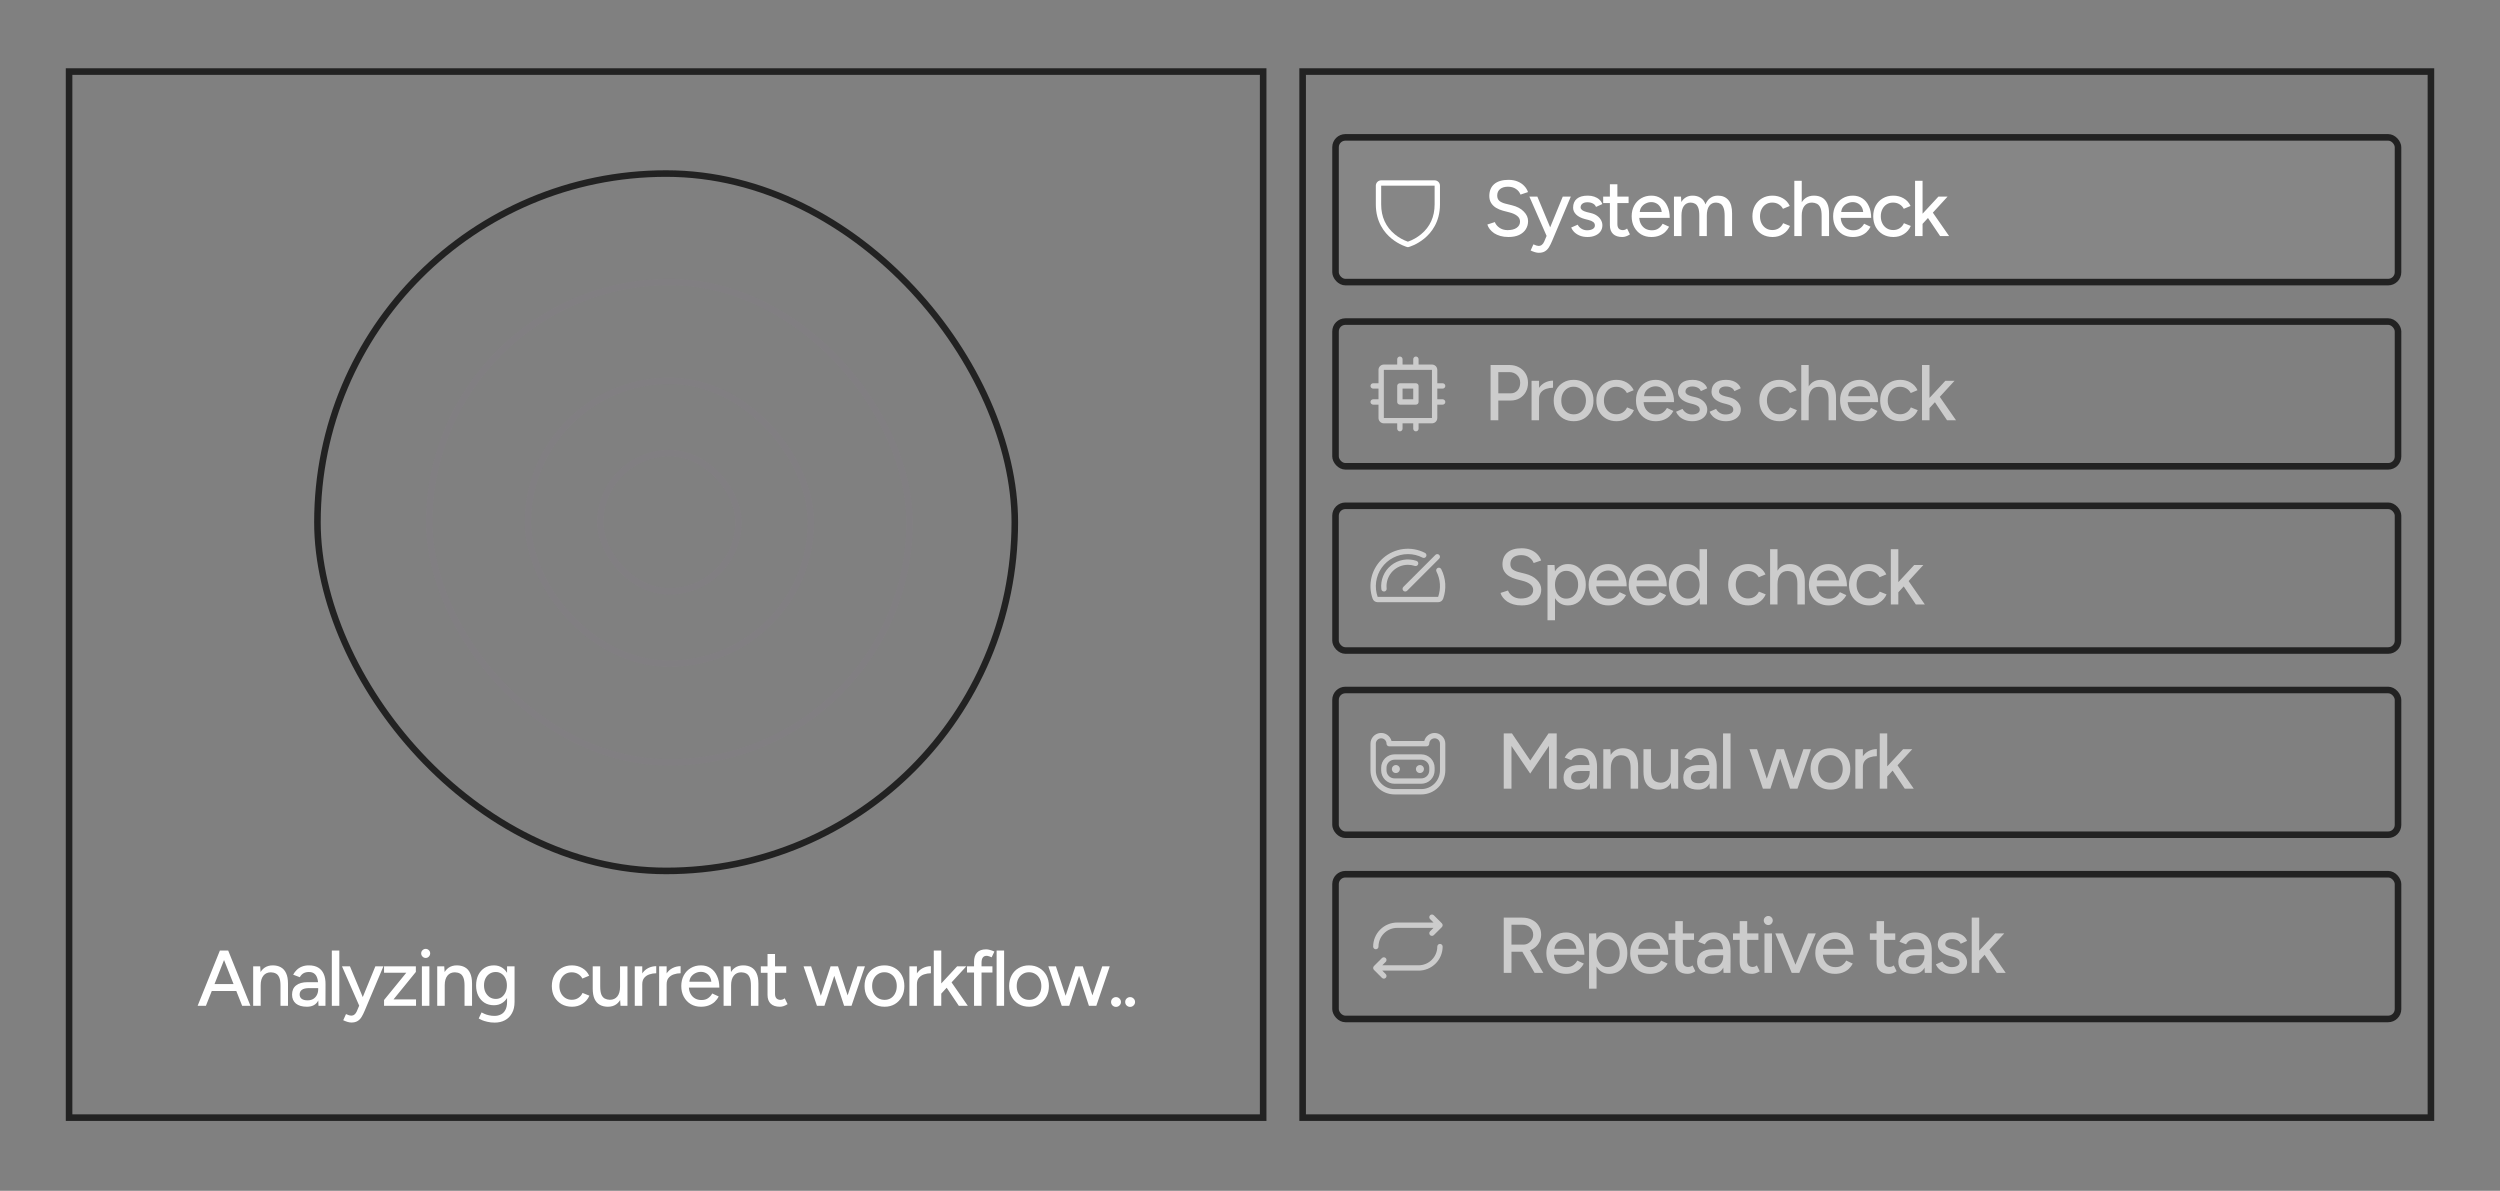 <svg xmlns="http://www.w3.org/2000/svg" width="380" height="181" viewBox="0 0 380 181" fill="none"><rect x="0" y="0" width="380" height="181" fill="#808080" stroke="none"/><g clip-path="url(#clip0_1_1038)"><g clip-path="url(#clip1_1_1038)"><g opacity="0.2"><rect x="65.25" y="42.88" width="73" height="73" rx="36.5" stroke="#DF7AFE" stroke-opacity="0.1"></rect><rect x="80.25" y="57.88" width="43" height="43" rx="21.5" stroke="#DF7AFE" stroke-opacity="0.1"></rect><rect x="91.25" y="68.88" width="21" height="21" rx="10.5" stroke="#DF7AFE" stroke-opacity="0.1"></rect></g><rect x="48.25" y="26.38" width="106" height="106" rx="53" stroke="#222222"></rect></g><path d="M36.808 152.88L33.484 144.48H34.684L38.068 152.88H36.808ZM30.04 152.88L33.424 144.48H34.624L31.3 152.88H30.04ZM31.636 150.636V149.58H36.472V150.636H31.636ZM38.482 152.88V146.88H39.55L39.622 147.984V152.88H38.482ZM42.634 152.88V149.808H43.774V152.88H42.634ZM42.634 149.808C42.634 149.264 42.57 148.852 42.442 148.572C42.322 148.284 42.15 148.084 41.926 147.972C41.71 147.86 41.458 147.8 41.17 147.792C40.682 147.792 40.302 147.964 40.03 148.308C39.758 148.652 39.622 149.136 39.622 149.76H39.13C39.13 149.128 39.222 148.588 39.406 148.14C39.598 147.684 39.866 147.336 40.21 147.096C40.562 146.856 40.978 146.736 41.458 146.736C41.93 146.736 42.338 146.832 42.682 147.024C43.034 147.216 43.302 147.516 43.486 147.924C43.678 148.324 43.774 148.852 43.774 149.508V149.808H42.634ZM48.413 152.88L48.365 151.836V149.748C48.365 149.308 48.313 148.94 48.209 148.644C48.113 148.348 47.961 148.124 47.753 147.972C47.553 147.82 47.285 147.744 46.949 147.744C46.637 147.744 46.365 147.808 46.133 147.936C45.909 148.064 45.721 148.264 45.569 148.536L44.561 148.152C44.705 147.88 44.885 147.64 45.101 147.432C45.317 147.216 45.577 147.048 45.881 146.928C46.185 146.8 46.541 146.736 46.949 146.736C47.517 146.736 47.989 146.848 48.365 147.072C48.741 147.296 49.021 147.62 49.205 148.044C49.397 148.468 49.489 148.992 49.481 149.616L49.469 152.88H48.413ZM46.649 153.024C45.937 153.024 45.381 152.864 44.981 152.544C44.589 152.216 44.393 151.764 44.393 151.188C44.393 150.572 44.597 150.104 45.005 149.784C45.421 149.456 45.997 149.292 46.733 149.292H48.401V150.192H47.045C46.493 150.192 46.105 150.28 45.881 150.456C45.657 150.624 45.545 150.86 45.545 151.164C45.545 151.444 45.649 151.664 45.857 151.824C46.073 151.976 46.369 152.052 46.745 152.052C47.073 152.052 47.357 151.984 47.597 151.848C47.837 151.704 48.025 151.504 48.161 151.248C48.297 150.992 48.365 150.7 48.365 150.372H48.761C48.761 151.188 48.585 151.836 48.233 152.316C47.889 152.788 47.361 153.024 46.649 153.024ZM50.437 152.88V144.48H51.577V152.88H50.437ZM53.407 155.424C53.231 155.424 53.035 155.392 52.819 155.328C52.611 155.264 52.395 155.18 52.171 155.076L52.591 154.14C52.767 154.22 52.919 154.28 53.047 154.32C53.183 154.36 53.291 154.38 53.371 154.38C53.571 154.38 53.739 154.324 53.875 154.212C54.019 154.1 54.135 153.944 54.223 153.744L54.919 152.1L57.055 146.88H58.279L55.435 153.624C55.283 153.992 55.123 154.312 54.955 154.584C54.787 154.856 54.579 155.064 54.331 155.208C54.091 155.352 53.783 155.424 53.407 155.424ZM54.607 152.88L51.979 146.88H53.191L55.363 152.088L55.711 152.88H54.607ZM58.376 152.88V152.004L61.76 147.852H58.376V146.88H63.212V147.732L59.816 151.908H63.236V152.88H58.376ZM64.127 152.88V146.88H65.267V152.88H64.127ZM64.703 145.608C64.519 145.608 64.359 145.54 64.223 145.404C64.087 145.26 64.019 145.096 64.019 144.912C64.019 144.72 64.087 144.56 64.223 144.432C64.359 144.296 64.519 144.228 64.703 144.228C64.895 144.228 65.055 144.296 65.183 144.432C65.319 144.56 65.387 144.72 65.387 144.912C65.387 145.096 65.319 145.26 65.183 145.404C65.055 145.54 64.895 145.608 64.703 145.608ZM66.458 152.88V146.88H67.526L67.598 147.984V152.88H66.458ZM70.61 152.88V149.808H71.75V152.88H70.61ZM70.61 149.808C70.61 149.264 70.546 148.852 70.418 148.572C70.298 148.284 70.126 148.084 69.902 147.972C69.686 147.86 69.434 147.8 69.146 147.792C68.658 147.792 68.278 147.964 68.006 148.308C67.734 148.652 67.598 149.136 67.598 149.76H67.106C67.106 149.128 67.198 148.588 67.382 148.14C67.574 147.684 67.842 147.336 68.186 147.096C68.538 146.856 68.954 146.736 69.434 146.736C69.906 146.736 70.314 146.832 70.658 147.024C71.01 147.216 71.278 147.516 71.462 147.924C71.654 148.324 71.75 148.852 71.75 149.508V149.808H70.61ZM75.189 155.436C74.788 155.436 74.424 155.396 74.097 155.316C73.769 155.244 73.493 155.16 73.269 155.064C73.044 154.968 72.876 154.884 72.764 154.812L73.197 153.888C73.3 153.952 73.448 154.024 73.641 154.104C73.832 154.192 74.056 154.264 74.312 154.32C74.569 154.384 74.853 154.416 75.165 154.416C75.532 154.416 75.861 154.34 76.148 154.188C76.436 154.044 76.66 153.816 76.82 153.504C76.989 153.192 77.073 152.792 77.073 152.304V146.88H78.213V152.28C78.213 152.968 78.081 153.544 77.817 154.008C77.561 154.48 77.204 154.836 76.749 155.076C76.3 155.316 75.781 155.436 75.189 155.436ZM75.081 152.796C74.537 152.796 74.061 152.672 73.653 152.424C73.252 152.168 72.936 151.816 72.704 151.368C72.481 150.912 72.368 150.388 72.368 149.796C72.368 149.18 72.481 148.644 72.704 148.188C72.936 147.732 73.252 147.376 73.653 147.12C74.061 146.864 74.537 146.736 75.081 146.736C75.576 146.736 76.008 146.864 76.376 147.12C76.752 147.376 77.04 147.736 77.24 148.2C77.448 148.656 77.552 149.192 77.552 149.808C77.552 150.4 77.448 150.924 77.24 151.38C77.04 151.828 76.752 152.176 76.376 152.424C76.008 152.672 75.576 152.796 75.081 152.796ZM75.368 151.836C75.704 151.836 75.996 151.748 76.245 151.572C76.493 151.388 76.689 151.144 76.832 150.84C76.977 150.528 77.049 150.172 77.049 149.772C77.049 149.372 76.977 149.02 76.832 148.716C76.689 148.412 76.489 148.176 76.233 148.008C75.984 147.832 75.692 147.744 75.356 147.744C75.004 147.744 74.692 147.832 74.421 148.008C74.156 148.176 73.948 148.412 73.796 148.716C73.644 149.02 73.569 149.372 73.569 149.772C73.569 150.172 73.644 150.528 73.796 150.84C73.957 151.144 74.168 151.388 74.433 151.572C74.704 151.748 75.016 151.836 75.368 151.836ZM86.95 153.024C86.35 153.024 85.818 152.892 85.354 152.628C84.89 152.356 84.526 151.984 84.262 151.512C84.006 151.04 83.878 150.496 83.878 149.88C83.878 149.264 84.006 148.72 84.262 148.248C84.526 147.776 84.886 147.408 85.342 147.144C85.806 146.872 86.334 146.736 86.926 146.736C87.51 146.736 88.034 146.872 88.498 147.144C88.97 147.416 89.322 147.804 89.554 148.308L88.522 148.74C88.37 148.444 88.15 148.212 87.862 148.044C87.582 147.876 87.258 147.792 86.89 147.792C86.53 147.792 86.21 147.88 85.93 148.056C85.65 148.232 85.43 148.48 85.27 148.8C85.11 149.112 85.03 149.472 85.03 149.88C85.03 150.288 85.11 150.648 85.27 150.96C85.43 151.272 85.654 151.52 85.942 151.704C86.23 151.88 86.554 151.968 86.914 151.968C87.282 151.968 87.61 151.876 87.898 151.692C88.186 151.5 88.402 151.244 88.546 150.924L89.59 151.344C89.358 151.872 89.006 152.284 88.534 152.58C88.07 152.876 87.542 153.024 86.95 153.024ZM94.318 152.88L94.246 151.776V146.88H95.374V152.88H94.318ZM90.094 149.952V146.88H91.234V149.952H90.094ZM91.234 149.952C91.234 150.488 91.294 150.9 91.414 151.188C91.542 151.476 91.718 151.676 91.942 151.788C92.166 151.9 92.418 151.96 92.698 151.968C93.186 151.968 93.566 151.796 93.838 151.452C94.11 151.108 94.246 150.624 94.246 150H94.738C94.738 150.632 94.642 151.176 94.45 151.632C94.266 152.08 94.002 152.424 93.658 152.664C93.314 152.904 92.894 153.024 92.398 153.024C91.934 153.024 91.526 152.928 91.174 152.736C90.83 152.544 90.562 152.244 90.37 151.836C90.186 151.428 90.094 150.9 90.094 150.252V149.952H91.234ZM97.18 149.652C97.18 149.004 97.304 148.476 97.552 148.068C97.8 147.66 98.12 147.356 98.512 147.156C98.904 146.956 99.316 146.856 99.748 146.856V147.936C99.388 147.936 99.044 147.992 98.716 148.104C98.396 148.208 98.132 148.384 97.924 148.632C97.724 148.872 97.624 149.2 97.624 149.616L97.18 149.652ZM96.484 152.88V146.88H97.624V152.88H96.484ZM100.884 149.652C100.884 149.004 101.008 148.476 101.256 148.068C101.504 147.66 101.824 147.356 102.216 147.156C102.608 146.956 103.02 146.856 103.452 146.856V147.936C103.092 147.936 102.748 147.992 102.42 148.104C102.1 148.208 101.836 148.384 101.628 148.632C101.428 148.872 101.328 149.2 101.328 149.616L100.884 149.652ZM100.188 152.88V146.88H101.328V152.88H100.188ZM106.543 153.024C105.959 153.024 105.443 152.892 104.995 152.628C104.547 152.356 104.195 151.984 103.939 151.512C103.683 151.04 103.555 150.496 103.555 149.88C103.555 149.264 103.683 148.72 103.939 148.248C104.195 147.776 104.547 147.408 104.995 147.144C105.451 146.872 105.971 146.736 106.555 146.736C107.107 146.736 107.591 146.876 108.007 147.156C108.423 147.428 108.747 147.82 108.979 148.332C109.219 148.836 109.339 149.432 109.339 150.12H104.491L104.707 149.94C104.707 150.364 104.791 150.732 104.959 151.044C105.127 151.356 105.355 151.596 105.643 151.764C105.931 151.924 106.259 152.004 106.627 152.004C107.027 152.004 107.359 151.912 107.623 151.728C107.895 151.536 108.107 151.296 108.259 151.008L109.243 151.464C109.083 151.776 108.875 152.052 108.619 152.292C108.363 152.524 108.059 152.704 107.707 152.832C107.363 152.96 106.975 153.024 106.543 153.024ZM104.779 149.4L104.551 149.22H108.343L108.127 149.4C108.127 149.048 108.055 148.748 107.911 148.5C107.767 148.244 107.575 148.052 107.335 147.924C107.095 147.788 106.827 147.72 106.531 147.72C106.243 147.72 105.963 147.788 105.691 147.924C105.427 148.052 105.207 148.24 105.031 148.488C104.863 148.736 104.779 149.04 104.779 149.4ZM109.986 152.88V146.88H111.054L111.126 147.984V152.88H109.986ZM114.138 152.88V149.808H115.278V152.88H114.138ZM114.138 149.808C114.138 149.264 114.074 148.852 113.946 148.572C113.826 148.284 113.654 148.084 113.43 147.972C113.214 147.86 112.962 147.8 112.674 147.792C112.186 147.792 111.806 147.964 111.534 148.308C111.262 148.652 111.126 149.136 111.126 149.76H110.634C110.634 149.128 110.726 148.588 110.91 148.14C111.102 147.684 111.37 147.336 111.714 147.096C112.066 146.856 112.482 146.736 112.962 146.736C113.434 146.736 113.842 146.832 114.186 147.024C114.538 147.216 114.806 147.516 114.99 147.924C115.182 148.324 115.278 148.852 115.278 149.508V149.808H114.138ZM118.548 153.024C117.948 153.024 117.484 152.872 117.156 152.568C116.828 152.256 116.664 151.812 116.664 151.236V145.008H117.804V151.068C117.804 151.364 117.876 151.592 118.02 151.752C118.172 151.904 118.388 151.98 118.668 151.98C118.748 151.98 118.836 151.964 118.932 151.932C119.028 151.9 119.144 151.836 119.28 151.74L119.712 152.628C119.504 152.764 119.304 152.864 119.112 152.928C118.928 152.992 118.74 153.024 118.548 153.024ZM115.644 147.864V146.88H119.508V147.864H115.644ZM128.303 152.88L130.331 146.88H131.471L129.431 152.88H128.303ZM124.259 152.88L126.251 146.88H127.283L125.315 152.88H124.259ZM124.175 152.88L122.135 146.88H123.287L125.267 152.88H124.175ZM128.303 152.88L126.335 146.88H127.379L129.359 152.88H128.303ZM134.461 153.024C133.861 153.024 133.333 152.892 132.877 152.628C132.421 152.356 132.061 151.984 131.797 151.512C131.541 151.04 131.413 150.496 131.413 149.88C131.413 149.264 131.541 148.72 131.797 148.248C132.053 147.776 132.409 147.408 132.865 147.144C133.321 146.872 133.845 146.736 134.437 146.736C135.029 146.736 135.553 146.872 136.009 147.144C136.465 147.408 136.821 147.776 137.077 148.248C137.333 148.72 137.461 149.264 137.461 149.88C137.461 150.496 137.333 151.04 137.077 151.512C136.821 151.984 136.465 152.356 136.009 152.628C135.561 152.892 135.045 153.024 134.461 153.024ZM134.461 151.98C134.821 151.98 135.141 151.892 135.421 151.716C135.701 151.532 135.917 151.284 136.069 150.972C136.229 150.66 136.309 150.296 136.309 149.88C136.309 149.464 136.229 149.1 136.069 148.788C135.917 148.476 135.697 148.232 135.409 148.056C135.121 147.872 134.797 147.78 134.437 147.78C134.069 147.78 133.745 147.872 133.465 148.056C133.185 148.232 132.965 148.476 132.805 148.788C132.645 149.1 132.565 149.464 132.565 149.88C132.565 150.296 132.645 150.66 132.805 150.972C132.965 151.284 133.189 151.532 133.477 151.716C133.765 151.892 134.093 151.98 134.461 151.98ZM138.926 149.652C138.926 149.004 139.05 148.476 139.298 148.068C139.546 147.66 139.866 147.356 140.258 147.156C140.65 146.956 141.062 146.856 141.494 146.856V147.936C141.134 147.936 140.79 147.992 140.462 148.104C140.142 148.208 139.878 148.384 139.67 148.632C139.47 148.872 139.37 149.2 139.37 149.616L138.926 149.652ZM138.23 152.88V146.88H139.37V152.88H138.23ZM143.038 151.068L142.33 150.288L145.486 146.88H146.878L143.038 151.068ZM141.934 152.88V144.48H143.074V152.88H141.934ZM145.738 152.88L143.53 149.592L144.274 148.8L147.106 152.88H145.738ZM148.054 152.88V146.22C148.054 145.588 148.206 145.112 148.51 144.792C148.814 144.464 149.274 144.3 149.89 144.3C150.074 144.3 150.274 144.332 150.49 144.396C150.706 144.452 150.926 144.532 151.15 144.636L150.73 145.512C150.562 145.432 150.414 145.376 150.286 145.344C150.166 145.304 150.062 145.284 149.974 145.284C149.71 145.284 149.514 145.372 149.386 145.548C149.258 145.716 149.194 145.98 149.194 146.34V152.88H148.054ZM146.986 147.828V146.88H150.85V147.828H146.986ZM151.485 152.88V144.48H152.625V152.88H151.485ZM156.436 153.024C155.836 153.024 155.308 152.892 154.852 152.628C154.396 152.356 154.036 151.984 153.772 151.512C153.516 151.04 153.388 150.496 153.388 149.88C153.388 149.264 153.516 148.72 153.772 148.248C154.028 147.776 154.384 147.408 154.84 147.144C155.296 146.872 155.82 146.736 156.412 146.736C157.004 146.736 157.528 146.872 157.984 147.144C158.44 147.408 158.796 147.776 159.052 148.248C159.308 148.72 159.436 149.264 159.436 149.88C159.436 150.496 159.308 151.04 159.052 151.512C158.796 151.984 158.44 152.356 157.984 152.628C157.536 152.892 157.02 153.024 156.436 153.024ZM156.436 151.98C156.796 151.98 157.116 151.892 157.396 151.716C157.676 151.532 157.892 151.284 158.044 150.972C158.204 150.66 158.284 150.296 158.284 149.88C158.284 149.464 158.204 149.1 158.044 148.788C157.892 148.476 157.672 148.232 157.384 148.056C157.096 147.872 156.772 147.78 156.412 147.78C156.044 147.78 155.72 147.872 155.44 148.056C155.16 148.232 154.94 148.476 154.78 148.788C154.62 149.1 154.54 149.464 154.54 149.88C154.54 150.296 154.62 150.66 154.78 150.972C154.94 151.284 155.164 151.532 155.452 151.716C155.74 151.892 156.068 151.98 156.436 151.98ZM165.514 152.88L167.542 146.88H168.682L166.642 152.88H165.514ZM161.47 152.88L163.462 146.88H164.494L162.526 152.88H161.47ZM161.386 152.88L159.346 146.88H160.498L162.478 152.88H161.386ZM165.514 152.88L163.546 146.88H164.59L166.57 152.88H165.514ZM169.628 153.048C169.428 153.048 169.252 152.976 169.1 152.832C168.956 152.688 168.884 152.512 168.884 152.304C168.884 152.096 168.956 151.92 169.1 151.776C169.252 151.632 169.428 151.56 169.628 151.56C169.836 151.56 170.012 151.632 170.156 151.776C170.308 151.92 170.384 152.096 170.384 152.304C170.384 152.512 170.308 152.688 170.156 152.832C170.012 152.976 169.836 153.048 169.628 153.048ZM171.773 153.048C171.573 153.048 171.397 152.976 171.245 152.832C171.101 152.688 171.029 152.512 171.029 152.304C171.029 152.096 171.101 151.92 171.245 151.776C171.397 151.632 171.573 151.56 171.773 151.56C171.981 151.56 172.157 151.632 172.301 151.776C172.453 151.92 172.529 152.096 172.529 152.304C172.529 152.512 172.453 152.688 172.301 152.832C172.157 152.976 171.981 153.048 171.773 153.048Z" fill="white"></path><rect x="10.5" y="10.88" width="181.5" height="159" stroke="#222222"></rect></g><g clip-path="url(#clip2_1_1038)"><g clip-path="url(#clip3_1_1038)"><rect x="202.5" y="20.38" width="162.5" height="23" rx="2" fill="white" fill-opacity="0.05"></rect><path d="M218.062 27.411H209.938C209.722 27.411 209.515 27.497 209.363 27.649C209.211 27.802 209.125 28.008 209.125 28.224V31.067C209.125 33.745 210.421 35.367 211.508 36.257C212.679 37.215 213.844 37.54 213.895 37.553C213.965 37.572 214.038 37.572 214.108 37.553C214.159 37.54 215.322 37.215 216.495 36.257C217.579 35.367 218.875 33.745 218.875 31.067V28.224C218.875 28.008 218.789 27.802 218.637 27.649C218.485 27.497 218.278 27.411 218.062 27.411ZM218.062 31.067C218.062 32.95 217.369 34.478 216.001 35.608C215.405 36.099 214.728 36.48 214 36.736C213.282 36.485 212.613 36.11 212.024 35.628C210.639 34.496 209.938 32.962 209.938 31.067V28.224H218.062V31.067Z" fill="white"></path><path d="M229.28 36.024C228.832 36.024 228.424 35.972 228.056 35.868C227.696 35.764 227.38 35.624 227.108 35.448C226.844 35.264 226.624 35.06 226.448 34.836C226.272 34.612 226.148 34.376 226.076 34.128L227.216 33.756C227.336 34.084 227.564 34.368 227.9 34.608C228.236 34.848 228.648 34.972 229.136 34.98C229.728 34.98 230.192 34.864 230.528 34.632C230.872 34.392 231.044 34.076 231.044 33.684C231.044 33.324 230.896 33.032 230.6 32.808C230.304 32.576 229.912 32.4 229.424 32.28L228.452 32.028C228.068 31.924 227.716 31.776 227.396 31.584C227.084 31.392 226.836 31.148 226.652 30.852C226.468 30.556 226.376 30.2 226.376 29.784C226.376 29.016 226.624 28.416 227.12 27.984C227.624 27.552 228.348 27.336 229.292 27.336C229.836 27.336 230.308 27.424 230.708 27.6C231.108 27.768 231.436 27.992 231.692 28.272C231.956 28.552 232.144 28.86 232.256 29.196L231.116 29.58C230.98 29.22 230.748 28.932 230.42 28.716C230.092 28.492 229.688 28.38 229.208 28.38C228.704 28.38 228.304 28.5 228.008 28.74C227.72 28.98 227.576 29.308 227.576 29.724C227.576 30.076 227.688 30.348 227.912 30.54C228.144 30.724 228.452 30.864 228.836 30.96L229.808 31.2C230.592 31.392 231.196 31.712 231.62 32.16C232.052 32.6 232.268 33.084 232.268 33.612C232.268 34.068 232.152 34.48 231.92 34.848C231.696 35.208 231.36 35.496 230.912 35.712C230.472 35.92 229.928 36.024 229.28 36.024ZM233.892 38.424C233.716 38.424 233.52 38.392 233.304 38.328C233.096 38.264 232.88 38.18 232.656 38.076L233.076 37.14C233.252 37.22 233.404 37.28 233.532 37.32C233.668 37.36 233.776 37.38 233.856 37.38C234.056 37.38 234.224 37.324 234.36 37.212C234.504 37.1 234.62 36.944 234.708 36.744L235.404 35.1L237.54 29.88H238.764L235.92 36.624C235.768 36.992 235.608 37.312 235.44 37.584C235.272 37.856 235.064 38.064 234.816 38.208C234.576 38.352 234.268 38.424 233.892 38.424ZM235.092 35.88L232.464 29.88H233.676L235.848 35.088L236.196 35.88H235.092ZM241.308 36.024C240.884 36.024 240.504 35.96 240.168 35.832C239.84 35.704 239.56 35.532 239.328 35.316C239.104 35.1 238.936 34.856 238.824 34.584L239.808 34.152C239.936 34.4 240.128 34.604 240.384 34.764C240.64 34.924 240.924 35.004 241.236 35.004C241.58 35.004 241.864 34.94 242.088 34.812C242.312 34.684 242.424 34.504 242.424 34.272C242.424 34.048 242.34 33.872 242.172 33.744C242.004 33.616 241.76 33.512 241.44 33.432L240.876 33.288C240.316 33.136 239.88 32.908 239.568 32.604C239.264 32.3 239.112 31.956 239.112 31.572C239.112 30.988 239.3 30.536 239.676 30.216C240.052 29.896 240.608 29.736 241.344 29.736C241.704 29.736 242.032 29.788 242.328 29.892C242.632 29.996 242.888 30.144 243.096 30.336C243.312 30.528 243.464 30.756 243.552 31.02L242.592 31.452C242.496 31.212 242.332 31.036 242.1 30.924C241.868 30.804 241.596 30.744 241.284 30.744C240.964 30.744 240.712 30.816 240.528 30.96C240.344 31.096 240.252 31.288 240.252 31.536C240.252 31.672 240.328 31.804 240.48 31.932C240.64 32.052 240.872 32.152 241.176 32.232L241.824 32.388C242.216 32.484 242.54 32.632 242.796 32.832C243.052 33.024 243.244 33.244 243.372 33.492C243.5 33.732 243.564 33.984 243.564 34.248C243.564 34.608 243.464 34.924 243.264 35.196C243.072 35.46 242.804 35.664 242.46 35.808C242.124 35.952 241.74 36.024 241.308 36.024ZM246.586 36.024C245.986 36.024 245.522 35.872 245.194 35.568C244.866 35.256 244.702 34.812 244.702 34.236V28.008H245.842V34.068C245.842 34.364 245.914 34.592 246.058 34.752C246.21 34.904 246.426 34.98 246.706 34.98C246.786 34.98 246.874 34.964 246.97 34.932C247.066 34.9 247.182 34.836 247.318 34.74L247.75 35.628C247.542 35.764 247.342 35.864 247.15 35.928C246.966 35.992 246.778 36.024 246.586 36.024ZM243.682 30.864V29.88H247.546V30.864H243.682ZM251.001 36.024C250.417 36.024 249.901 35.892 249.453 35.628C249.005 35.356 248.653 34.984 248.397 34.512C248.141 34.04 248.013 33.496 248.013 32.88C248.013 32.264 248.141 31.72 248.397 31.248C248.653 30.776 249.005 30.408 249.453 30.144C249.909 29.872 250.429 29.736 251.013 29.736C251.565 29.736 252.049 29.876 252.465 30.156C252.881 30.428 253.205 30.82 253.437 31.332C253.677 31.836 253.797 32.432 253.797 33.12H248.949L249.165 32.94C249.165 33.364 249.249 33.732 249.417 34.044C249.585 34.356 249.813 34.596 250.101 34.764C250.389 34.924 250.717 35.004 251.085 35.004C251.485 35.004 251.817 34.912 252.081 34.728C252.353 34.536 252.565 34.296 252.717 34.008L253.701 34.464C253.541 34.776 253.333 35.052 253.077 35.292C252.821 35.524 252.517 35.704 252.165 35.832C251.821 35.96 251.433 36.024 251.001 36.024ZM249.237 32.4L249.009 32.22H252.801L252.585 32.4C252.585 32.048 252.513 31.748 252.369 31.5C252.225 31.244 252.033 31.052 251.793 30.924C251.553 30.788 251.285 30.72 250.989 30.72C250.701 30.72 250.421 30.788 250.149 30.924C249.885 31.052 249.665 31.24 249.489 31.488C249.321 31.736 249.237 32.04 249.237 32.4ZM254.443 35.88V29.88H255.511L255.559 30.708C255.751 30.388 255.991 30.148 256.279 29.988C256.567 29.82 256.899 29.736 257.275 29.736C257.755 29.736 258.163 29.848 258.499 30.072C258.835 30.288 259.079 30.62 259.231 31.068C259.407 30.636 259.655 30.308 259.975 30.084C260.295 29.852 260.675 29.736 261.115 29.736C261.795 29.736 262.327 29.96 262.711 30.408C263.095 30.848 263.283 31.528 263.275 32.448V35.88H262.147V32.808C262.147 32.264 262.087 31.852 261.967 31.572C261.855 31.284 261.703 31.084 261.511 30.972C261.319 30.86 261.095 30.8 260.839 30.792C260.391 30.792 260.043 30.964 259.795 31.308C259.555 31.652 259.435 32.136 259.435 32.76V35.88H258.295V32.808C258.295 32.264 258.239 31.852 258.127 31.572C258.015 31.284 257.859 31.084 257.659 30.972C257.467 30.86 257.243 30.8 256.987 30.792C256.539 30.792 256.191 30.964 255.943 31.308C255.703 31.652 255.583 32.136 255.583 32.76V35.88H254.443ZM269.438 36.024C268.838 36.024 268.306 35.892 267.842 35.628C267.378 35.356 267.014 34.984 266.75 34.512C266.494 34.04 266.366 33.496 266.366 32.88C266.366 32.264 266.494 31.72 266.75 31.248C267.014 30.776 267.374 30.408 267.83 30.144C268.294 29.872 268.822 29.736 269.414 29.736C269.998 29.736 270.522 29.872 270.986 30.144C271.458 30.416 271.81 30.804 272.042 31.308L271.01 31.74C270.858 31.444 270.638 31.212 270.35 31.044C270.07 30.876 269.746 30.792 269.378 30.792C269.018 30.792 268.698 30.88 268.418 31.056C268.138 31.232 267.918 31.48 267.758 31.8C267.598 32.112 267.518 32.472 267.518 32.88C267.518 33.288 267.598 33.648 267.758 33.96C267.918 34.272 268.142 34.52 268.43 34.704C268.718 34.88 269.042 34.968 269.402 34.968C269.77 34.968 270.098 34.876 270.386 34.692C270.674 34.5 270.89 34.244 271.034 33.924L272.078 34.344C271.846 34.872 271.494 35.284 271.022 35.58C270.558 35.876 270.03 36.024 269.438 36.024ZM272.737 35.88V27.48H273.865V35.88H272.737ZM276.889 35.88V32.808H278.017V35.88H276.889ZM276.889 32.808C276.889 32.264 276.825 31.852 276.697 31.572C276.569 31.284 276.393 31.084 276.169 30.972C275.953 30.86 275.705 30.8 275.425 30.792C274.929 30.792 274.545 30.964 274.273 31.308C274.001 31.652 273.865 32.136 273.865 32.76H273.385C273.385 32.128 273.477 31.588 273.661 31.14C273.853 30.684 274.121 30.336 274.465 30.096C274.817 29.856 275.233 29.736 275.713 29.736C276.185 29.736 276.593 29.832 276.937 30.024C277.281 30.216 277.549 30.516 277.741 30.924C277.933 31.324 278.025 31.852 278.017 32.508V32.808H276.889ZM281.624 36.024C281.04 36.024 280.524 35.892 280.076 35.628C279.628 35.356 279.276 34.984 279.02 34.512C278.764 34.04 278.636 33.496 278.636 32.88C278.636 32.264 278.764 31.72 279.02 31.248C279.276 30.776 279.628 30.408 280.076 30.144C280.532 29.872 281.052 29.736 281.636 29.736C282.188 29.736 282.672 29.876 283.088 30.156C283.504 30.428 283.828 30.82 284.06 31.332C284.3 31.836 284.42 32.432 284.42 33.12H279.572L279.788 32.94C279.788 33.364 279.872 33.732 280.04 34.044C280.208 34.356 280.436 34.596 280.724 34.764C281.012 34.924 281.34 35.004 281.708 35.004C282.108 35.004 282.44 34.912 282.704 34.728C282.976 34.536 283.188 34.296 283.34 34.008L284.324 34.464C284.164 34.776 283.956 35.052 283.7 35.292C283.444 35.524 283.14 35.704 282.788 35.832C282.444 35.96 282.056 36.024 281.624 36.024ZM279.86 32.4L279.632 32.22H283.424L283.208 32.4C283.208 32.048 283.136 31.748 282.992 31.5C282.848 31.244 282.656 31.052 282.416 30.924C282.176 30.788 281.908 30.72 281.612 30.72C281.324 30.72 281.044 30.788 280.772 30.924C280.508 31.052 280.288 31.24 280.112 31.488C279.944 31.736 279.86 32.04 279.86 32.4ZM287.802 36.024C287.202 36.024 286.67 35.892 286.206 35.628C285.742 35.356 285.378 34.984 285.114 34.512C284.858 34.04 284.73 33.496 284.73 32.88C284.73 32.264 284.858 31.72 285.114 31.248C285.378 30.776 285.738 30.408 286.194 30.144C286.658 29.872 287.186 29.736 287.778 29.736C288.362 29.736 288.886 29.872 289.35 30.144C289.822 30.416 290.174 30.804 290.406 31.308L289.374 31.74C289.222 31.444 289.002 31.212 288.714 31.044C288.434 30.876 288.11 30.792 287.742 30.792C287.382 30.792 287.062 30.88 286.782 31.056C286.502 31.232 286.282 31.48 286.122 31.8C285.962 32.112 285.882 32.472 285.882 32.88C285.882 33.288 285.962 33.648 286.122 33.96C286.282 34.272 286.506 34.52 286.794 34.704C287.082 34.88 287.406 34.968 287.766 34.968C288.134 34.968 288.462 34.876 288.75 34.692C289.038 34.5 289.254 34.244 289.398 33.924L290.442 34.344C290.21 34.872 289.858 35.284 289.386 35.58C288.922 35.876 288.394 36.024 287.802 36.024ZM292.194 34.068L291.486 33.288L294.642 29.88H296.034L292.194 34.068ZM291.09 35.88V27.48H292.23V35.88H291.09ZM294.894 35.88L292.686 32.592L293.43 31.8L296.262 35.88H294.894Z" fill="white"></path><rect x="203" y="20.88" width="161.5" height="22" rx="1.5" stroke="#222222"></rect></g><g clip-path="url(#clip4_1_1038)"><path d="M215.219 58.255H212.781C212.674 58.255 212.57 58.298 212.494 58.374C212.418 58.45 212.375 58.553 212.375 58.661V61.099C212.375 61.206 212.418 61.31 212.494 61.386C212.57 61.462 212.674 61.505 212.781 61.505H215.219C215.326 61.505 215.43 61.462 215.506 61.386C215.582 61.31 215.625 61.206 215.625 61.099V58.661C215.625 58.553 215.582 58.45 215.506 58.374C215.43 58.298 215.326 58.255 215.219 58.255ZM214.812 60.692H213.188V59.067H214.812V60.692ZM219.281 60.692H218.469V59.067H219.281C219.389 59.067 219.492 59.025 219.569 58.948C219.645 58.872 219.688 58.769 219.688 58.661C219.688 58.553 219.645 58.45 219.569 58.374C219.492 58.298 219.389 58.255 219.281 58.255H218.469V56.224C218.469 56.008 218.383 55.801 218.231 55.649C218.078 55.497 217.872 55.411 217.656 55.411H215.625V54.599C215.625 54.491 215.582 54.388 215.506 54.311C215.43 54.235 215.326 54.192 215.219 54.192C215.111 54.192 215.008 54.235 214.931 54.311C214.855 54.388 214.812 54.491 214.812 54.599V55.411H213.188V54.599C213.188 54.491 213.145 54.388 213.069 54.311C212.992 54.235 212.889 54.192 212.781 54.192C212.674 54.192 212.57 54.235 212.494 54.311C212.418 54.388 212.375 54.491 212.375 54.599V55.411H210.344C210.128 55.411 209.922 55.497 209.769 55.649C209.617 55.801 209.531 56.008 209.531 56.224V58.255H208.719C208.611 58.255 208.508 58.298 208.431 58.374C208.355 58.45 208.312 58.553 208.312 58.661C208.312 58.769 208.355 58.872 208.431 58.948C208.508 59.025 208.611 59.067 208.719 59.067H209.531V60.692H208.719C208.611 60.692 208.508 60.735 208.431 60.811C208.355 60.888 208.312 60.991 208.312 61.099C208.312 61.206 208.355 61.31 208.431 61.386C208.508 61.462 208.611 61.505 208.719 61.505H209.531V63.536C209.531 63.752 209.617 63.958 209.769 64.111C209.922 64.263 210.128 64.349 210.344 64.349H212.375V65.161C212.375 65.269 212.418 65.372 212.494 65.448C212.57 65.525 212.674 65.567 212.781 65.567C212.889 65.567 212.992 65.525 213.069 65.448C213.145 65.372 213.188 65.269 213.188 65.161V64.349H214.812V65.161C214.812 65.269 214.855 65.372 214.931 65.448C215.008 65.525 215.111 65.567 215.219 65.567C215.326 65.567 215.43 65.525 215.506 65.448C215.582 65.372 215.625 65.269 215.625 65.161V64.349H217.656C217.872 64.349 218.078 64.263 218.231 64.111C218.383 63.958 218.469 63.752 218.469 63.536V61.505H219.281C219.389 61.505 219.492 61.462 219.569 61.386C219.645 61.31 219.688 61.206 219.688 61.099C219.688 60.991 219.645 60.888 219.569 60.811C219.492 60.735 219.389 60.692 219.281 60.692ZM217.656 63.536H210.344V56.224H217.656V61.092C217.656 61.092 217.656 61.097 217.656 61.099C217.656 61.101 217.656 61.103 217.656 61.105V63.536Z" fill="#CCCCCC"></path><path d="M226.568 63.88V55.48H229.4C229.96 55.48 230.452 55.596 230.876 55.828C231.308 56.052 231.644 56.368 231.884 56.776C232.132 57.176 232.256 57.644 232.256 58.18C232.256 58.7 232.144 59.164 231.92 59.572C231.696 59.98 231.384 60.3 230.984 60.532C230.592 60.764 230.14 60.88 229.628 60.88H227.744V63.88H226.568ZM227.744 59.788H229.616C230.04 59.788 230.388 59.64 230.66 59.344C230.932 59.04 231.068 58.652 231.068 58.18C231.068 57.692 230.908 57.3 230.588 57.004C230.276 56.708 229.876 56.56 229.388 56.56H227.744V59.788ZM233.492 60.652C233.492 60.004 233.616 59.476 233.864 59.068C234.112 58.66 234.432 58.356 234.824 58.156C235.216 57.956 235.628 57.856 236.06 57.856V58.936C235.7 58.936 235.356 58.992 235.028 59.104C234.708 59.208 234.444 59.384 234.236 59.632C234.036 59.872 233.936 60.2 233.936 60.616L233.492 60.652ZM232.796 63.88V57.88H233.936V63.88H232.796ZM239.212 64.024C238.612 64.024 238.084 63.892 237.628 63.628C237.172 63.356 236.812 62.984 236.548 62.512C236.292 62.04 236.164 61.496 236.164 60.88C236.164 60.264 236.292 59.72 236.548 59.248C236.804 58.776 237.16 58.408 237.616 58.144C238.072 57.872 238.596 57.736 239.188 57.736C239.78 57.736 240.304 57.872 240.76 58.144C241.216 58.408 241.572 58.776 241.828 59.248C242.084 59.72 242.212 60.264 242.212 60.88C242.212 61.496 242.084 62.04 241.828 62.512C241.572 62.984 241.216 63.356 240.76 63.628C240.312 63.892 239.796 64.024 239.212 64.024ZM239.212 62.98C239.572 62.98 239.892 62.892 240.172 62.716C240.452 62.532 240.668 62.284 240.82 61.972C240.98 61.66 241.06 61.296 241.06 60.88C241.06 60.464 240.98 60.1 240.82 59.788C240.668 59.476 240.448 59.232 240.16 59.056C239.872 58.872 239.548 58.78 239.188 58.78C238.82 58.78 238.496 58.872 238.216 59.056C237.936 59.232 237.716 59.476 237.556 59.788C237.396 60.1 237.316 60.464 237.316 60.88C237.316 61.296 237.396 61.66 237.556 61.972C237.716 62.284 237.94 62.532 238.228 62.716C238.516 62.892 238.844 62.98 239.212 62.98ZM245.717 64.024C245.117 64.024 244.585 63.892 244.121 63.628C243.657 63.356 243.293 62.984 243.029 62.512C242.773 62.04 242.645 61.496 242.645 60.88C242.645 60.264 242.773 59.72 243.029 59.248C243.293 58.776 243.653 58.408 244.109 58.144C244.573 57.872 245.101 57.736 245.693 57.736C246.277 57.736 246.801 57.872 247.265 58.144C247.737 58.416 248.089 58.804 248.321 59.308L247.289 59.74C247.137 59.444 246.917 59.212 246.629 59.044C246.349 58.876 246.025 58.792 245.657 58.792C245.297 58.792 244.977 58.88 244.697 59.056C244.417 59.232 244.197 59.48 244.037 59.8C243.877 60.112 243.797 60.472 243.797 60.88C243.797 61.288 243.877 61.648 244.037 61.96C244.197 62.272 244.421 62.52 244.709 62.704C244.997 62.88 245.321 62.968 245.681 62.968C246.049 62.968 246.377 62.876 246.665 62.692C246.953 62.5 247.169 62.244 247.313 61.924L248.357 62.344C248.125 62.872 247.773 63.284 247.301 63.58C246.837 63.876 246.309 64.024 245.717 64.024ZM251.657 64.024C251.073 64.024 250.557 63.892 250.109 63.628C249.661 63.356 249.309 62.984 249.053 62.512C248.797 62.04 248.669 61.496 248.669 60.88C248.669 60.264 248.797 59.72 249.053 59.248C249.309 58.776 249.661 58.408 250.109 58.144C250.565 57.872 251.085 57.736 251.669 57.736C252.221 57.736 252.705 57.876 253.121 58.156C253.537 58.428 253.861 58.82 254.093 59.332C254.333 59.836 254.453 60.432 254.453 61.12H249.605L249.821 60.94C249.821 61.364 249.905 61.732 250.073 62.044C250.241 62.356 250.469 62.596 250.757 62.764C251.045 62.924 251.373 63.004 251.741 63.004C252.141 63.004 252.473 62.912 252.737 62.728C253.009 62.536 253.221 62.296 253.373 62.008L254.357 62.464C254.197 62.776 253.989 63.052 253.733 63.292C253.477 63.524 253.173 63.704 252.821 63.832C252.477 63.96 252.089 64.024 251.657 64.024ZM249.893 60.4L249.665 60.22H253.457L253.241 60.4C253.241 60.048 253.169 59.748 253.025 59.5C252.881 59.244 252.689 59.052 252.449 58.924C252.209 58.788 251.941 58.72 251.645 58.72C251.357 58.72 251.077 58.788 250.805 58.924C250.541 59.052 250.321 59.24 250.145 59.488C249.977 59.736 249.893 60.04 249.893 60.4ZM257.247 64.024C256.823 64.024 256.443 63.96 256.107 63.832C255.779 63.704 255.499 63.532 255.267 63.316C255.043 63.1 254.875 62.856 254.763 62.584L255.747 62.152C255.875 62.4 256.067 62.604 256.323 62.764C256.579 62.924 256.863 63.004 257.175 63.004C257.519 63.004 257.803 62.94 258.027 62.812C258.251 62.684 258.363 62.504 258.363 62.272C258.363 62.048 258.279 61.872 258.111 61.744C257.943 61.616 257.699 61.512 257.379 61.432L256.815 61.288C256.255 61.136 255.819 60.908 255.507 60.604C255.203 60.3 255.051 59.956 255.051 59.572C255.051 58.988 255.239 58.536 255.615 58.216C255.991 57.896 256.547 57.736 257.283 57.736C257.643 57.736 257.971 57.788 258.267 57.892C258.571 57.996 258.827 58.144 259.035 58.336C259.251 58.528 259.403 58.756 259.491 59.02L258.531 59.452C258.435 59.212 258.271 59.036 258.039 58.924C257.807 58.804 257.535 58.744 257.223 58.744C256.903 58.744 256.651 58.816 256.467 58.96C256.283 59.096 256.191 59.288 256.191 59.536C256.191 59.672 256.267 59.804 256.419 59.932C256.579 60.052 256.811 60.152 257.115 60.232L257.763 60.388C258.155 60.484 258.479 60.632 258.735 60.832C258.991 61.024 259.183 61.244 259.311 61.492C259.439 61.732 259.503 61.984 259.503 62.248C259.503 62.608 259.403 62.924 259.203 63.196C259.011 63.46 258.743 63.664 258.399 63.808C258.063 63.952 257.679 64.024 257.247 64.024ZM262.345 64.024C261.921 64.024 261.541 63.96 261.205 63.832C260.877 63.704 260.597 63.532 260.365 63.316C260.141 63.1 259.973 62.856 259.861 62.584L260.845 62.152C260.973 62.4 261.165 62.604 261.421 62.764C261.677 62.924 261.961 63.004 262.273 63.004C262.617 63.004 262.901 62.94 263.125 62.812C263.349 62.684 263.461 62.504 263.461 62.272C263.461 62.048 263.377 61.872 263.209 61.744C263.041 61.616 262.797 61.512 262.477 61.432L261.913 61.288C261.353 61.136 260.917 60.908 260.605 60.604C260.301 60.3 260.149 59.956 260.149 59.572C260.149 58.988 260.337 58.536 260.713 58.216C261.089 57.896 261.645 57.736 262.381 57.736C262.741 57.736 263.069 57.788 263.365 57.892C263.669 57.996 263.925 58.144 264.133 58.336C264.349 58.528 264.501 58.756 264.589 59.02L263.629 59.452C263.533 59.212 263.369 59.036 263.137 58.924C262.905 58.804 262.633 58.744 262.321 58.744C262.001 58.744 261.749 58.816 261.565 58.96C261.381 59.096 261.289 59.288 261.289 59.536C261.289 59.672 261.365 59.804 261.517 59.932C261.677 60.052 261.909 60.152 262.213 60.232L262.861 60.388C263.253 60.484 263.577 60.632 263.833 60.832C264.089 61.024 264.281 61.244 264.409 61.492C264.537 61.732 264.601 61.984 264.601 62.248C264.601 62.608 264.501 62.924 264.301 63.196C264.109 63.46 263.841 63.664 263.497 63.808C263.161 63.952 262.777 64.024 262.345 64.024ZM270.493 64.024C269.893 64.024 269.361 63.892 268.897 63.628C268.433 63.356 268.069 62.984 267.805 62.512C267.549 62.04 267.421 61.496 267.421 60.88C267.421 60.264 267.549 59.72 267.805 59.248C268.069 58.776 268.429 58.408 268.885 58.144C269.349 57.872 269.877 57.736 270.469 57.736C271.053 57.736 271.577 57.872 272.041 58.144C272.513 58.416 272.865 58.804 273.097 59.308L272.065 59.74C271.913 59.444 271.693 59.212 271.405 59.044C271.125 58.876 270.801 58.792 270.433 58.792C270.073 58.792 269.753 58.88 269.473 59.056C269.193 59.232 268.973 59.48 268.813 59.8C268.653 60.112 268.573 60.472 268.573 60.88C268.573 61.288 268.653 61.648 268.813 61.96C268.973 62.272 269.197 62.52 269.485 62.704C269.773 62.88 270.097 62.968 270.457 62.968C270.825 62.968 271.153 62.876 271.441 62.692C271.729 62.5 271.945 62.244 272.089 61.924L273.133 62.344C272.901 62.872 272.549 63.284 272.077 63.58C271.613 63.876 271.085 64.024 270.493 64.024ZM273.793 63.88V55.48H274.921V63.88H273.793ZM277.945 63.88V60.808H279.073V63.88H277.945ZM277.945 60.808C277.945 60.264 277.881 59.852 277.753 59.572C277.625 59.284 277.449 59.084 277.225 58.972C277.009 58.86 276.761 58.8 276.481 58.792C275.985 58.792 275.601 58.964 275.329 59.308C275.057 59.652 274.921 60.136 274.921 60.76H274.441C274.441 60.128 274.533 59.588 274.717 59.14C274.909 58.684 275.177 58.336 275.521 58.096C275.873 57.856 276.289 57.736 276.769 57.736C277.241 57.736 277.649 57.832 277.993 58.024C278.337 58.216 278.605 58.516 278.797 58.924C278.989 59.324 279.081 59.852 279.073 60.508V60.808H277.945ZM282.679 64.024C282.095 64.024 281.579 63.892 281.131 63.628C280.683 63.356 280.331 62.984 280.075 62.512C279.819 62.04 279.691 61.496 279.691 60.88C279.691 60.264 279.819 59.72 280.075 59.248C280.331 58.776 280.683 58.408 281.131 58.144C281.587 57.872 282.107 57.736 282.691 57.736C283.243 57.736 283.727 57.876 284.143 58.156C284.559 58.428 284.883 58.82 285.115 59.332C285.355 59.836 285.475 60.432 285.475 61.12H280.627L280.843 60.94C280.843 61.364 280.927 61.732 281.095 62.044C281.263 62.356 281.491 62.596 281.779 62.764C282.067 62.924 282.395 63.004 282.763 63.004C283.163 63.004 283.495 62.912 283.759 62.728C284.031 62.536 284.243 62.296 284.395 62.008L285.379 62.464C285.219 62.776 285.011 63.052 284.755 63.292C284.499 63.524 284.195 63.704 283.843 63.832C283.499 63.96 283.111 64.024 282.679 64.024ZM280.915 60.4L280.687 60.22H284.479L284.263 60.4C284.263 60.048 284.191 59.748 284.047 59.5C283.903 59.244 283.711 59.052 283.471 58.924C283.231 58.788 282.963 58.72 282.667 58.72C282.379 58.72 282.099 58.788 281.827 58.924C281.563 59.052 281.343 59.24 281.167 59.488C280.999 59.736 280.915 60.04 280.915 60.4ZM288.857 64.024C288.257 64.024 287.725 63.892 287.261 63.628C286.797 63.356 286.433 62.984 286.169 62.512C285.913 62.04 285.785 61.496 285.785 60.88C285.785 60.264 285.913 59.72 286.169 59.248C286.433 58.776 286.793 58.408 287.249 58.144C287.713 57.872 288.241 57.736 288.833 57.736C289.417 57.736 289.941 57.872 290.405 58.144C290.877 58.416 291.229 58.804 291.461 59.308L290.429 59.74C290.277 59.444 290.057 59.212 289.769 59.044C289.489 58.876 289.165 58.792 288.797 58.792C288.437 58.792 288.117 58.88 287.837 59.056C287.557 59.232 287.337 59.48 287.177 59.8C287.017 60.112 286.937 60.472 286.937 60.88C286.937 61.288 287.017 61.648 287.177 61.96C287.337 62.272 287.561 62.52 287.849 62.704C288.137 62.88 288.461 62.968 288.821 62.968C289.189 62.968 289.517 62.876 289.805 62.692C290.093 62.5 290.309 62.244 290.453 61.924L291.497 62.344C291.265 62.872 290.913 63.284 290.441 63.58C289.977 63.876 289.449 64.024 288.857 64.024ZM293.249 62.068L292.541 61.288L295.697 57.88H297.089L293.249 62.068ZM292.145 63.88V55.48H293.285V63.88H292.145ZM295.949 63.88L293.741 60.592L294.485 59.8L297.317 63.88H295.949Z" fill="#CCCCCC"></path><rect x="203" y="48.88" width="161.5" height="22" rx="1.5" stroke="#222222"></rect></g><g clip-path="url(#clip5_1_1038)"><path d="M213.306 89.217L218.181 84.342C218.219 84.305 218.264 84.275 218.313 84.254C218.363 84.234 218.415 84.223 218.469 84.223C218.522 84.223 218.575 84.234 218.624 84.254C218.674 84.275 218.719 84.305 218.756 84.342C218.794 84.38 218.824 84.425 218.844 84.474C218.865 84.523 218.875 84.576 218.875 84.63C218.875 84.683 218.865 84.736 218.844 84.785C218.824 84.835 218.794 84.879 218.756 84.917L213.881 89.792C213.844 89.83 213.799 89.86 213.749 89.88C213.7 89.901 213.647 89.911 213.594 89.911C213.54 89.911 213.488 89.901 213.438 89.88C213.389 89.86 213.344 89.83 213.306 89.792C213.269 89.754 213.239 89.71 213.218 89.66C213.198 89.611 213.187 89.558 213.187 89.505C213.187 89.451 213.198 89.398 213.218 89.349C213.239 89.3 213.269 89.255 213.306 89.217ZM214 85.849C214.353 85.848 214.704 85.905 215.038 86.018C215.089 86.036 215.143 86.043 215.196 86.04C215.25 86.037 215.303 86.024 215.351 86C215.4 85.977 215.443 85.944 215.479 85.903C215.514 85.863 215.542 85.816 215.559 85.764C215.576 85.713 215.583 85.659 215.579 85.606C215.575 85.552 215.561 85.499 215.536 85.451C215.512 85.403 215.478 85.361 215.437 85.326C215.396 85.291 215.349 85.264 215.298 85.248C214.65 85.029 213.958 84.978 213.286 85.098C212.613 85.218 211.982 85.506 211.45 85.935C210.918 86.364 210.503 86.92 210.243 87.552C209.983 88.183 209.886 88.871 209.962 89.549C209.973 89.649 210.021 89.74 210.095 89.807C210.169 89.874 210.266 89.911 210.366 89.911C210.38 89.911 210.396 89.911 210.411 89.909C210.518 89.897 210.616 89.843 210.683 89.759C210.751 89.674 210.782 89.567 210.77 89.46C210.757 89.34 210.75 89.219 210.75 89.099C210.751 88.237 211.094 87.411 211.703 86.802C212.312 86.192 213.138 85.85 214 85.849ZM219.065 86.509C219.041 86.461 219.007 86.419 218.967 86.384C218.926 86.35 218.879 86.324 218.828 86.307C218.777 86.291 218.724 86.285 218.671 86.289C218.617 86.293 218.566 86.308 218.518 86.332C218.471 86.357 218.428 86.39 218.394 86.431C218.359 86.472 218.333 86.519 218.317 86.569C218.3 86.62 218.294 86.674 218.298 86.727C218.303 86.78 218.318 86.832 218.342 86.879C218.642 87.47 218.82 88.115 218.864 88.776C218.907 89.436 218.816 90.099 218.596 90.724L209.399 90.721C209.143 89.985 209.066 89.199 209.175 88.427C209.283 87.656 209.575 86.922 210.025 86.286C210.476 85.651 211.071 85.132 211.763 84.773C212.454 84.414 213.221 84.226 214 84.224H214.045C214.801 84.228 215.546 84.411 216.219 84.757C216.267 84.783 216.319 84.799 216.373 84.805C216.427 84.811 216.482 84.805 216.534 84.789C216.586 84.773 216.634 84.747 216.676 84.712C216.717 84.677 216.752 84.635 216.777 84.586C216.801 84.538 216.816 84.485 216.82 84.431C216.824 84.377 216.817 84.322 216.8 84.271C216.783 84.219 216.755 84.172 216.719 84.131C216.683 84.091 216.639 84.058 216.59 84.034C215.577 83.515 214.431 83.312 213.302 83.451C212.172 83.591 211.11 84.066 210.253 84.815C209.396 85.564 208.784 86.553 208.495 87.654C208.207 88.756 208.255 89.918 208.635 90.991C208.691 91.15 208.794 91.288 208.932 91.385C209.069 91.483 209.234 91.536 209.402 91.536H218.597C218.766 91.536 218.93 91.484 219.068 91.386C219.205 91.289 219.309 91.151 219.365 90.992C219.621 90.263 219.726 89.49 219.675 88.719C219.623 87.949 219.416 87.196 219.065 86.508V86.509Z" fill="#CCCCCC"></path><path d="M231.28 92.024C230.832 92.024 230.424 91.972 230.056 91.868C229.696 91.764 229.38 91.624 229.108 91.448C228.844 91.264 228.624 91.06 228.448 90.836C228.272 90.612 228.148 90.376 228.076 90.128L229.216 89.756C229.336 90.084 229.564 90.368 229.9 90.608C230.236 90.848 230.648 90.972 231.136 90.98C231.728 90.98 232.192 90.864 232.528 90.632C232.872 90.392 233.044 90.076 233.044 89.684C233.044 89.324 232.896 89.032 232.6 88.808C232.304 88.576 231.912 88.4 231.424 88.28L230.452 88.028C230.068 87.924 229.716 87.776 229.396 87.584C229.084 87.392 228.836 87.148 228.652 86.852C228.468 86.556 228.376 86.2 228.376 85.784C228.376 85.016 228.624 84.416 229.12 83.984C229.624 83.552 230.348 83.336 231.292 83.336C231.836 83.336 232.308 83.424 232.708 83.6C233.108 83.768 233.436 83.992 233.692 84.272C233.956 84.552 234.144 84.86 234.256 85.196L233.116 85.58C232.98 85.22 232.748 84.932 232.42 84.716C232.092 84.492 231.688 84.38 231.208 84.38C230.704 84.38 230.304 84.5 230.008 84.74C229.72 84.98 229.576 85.308 229.576 85.724C229.576 86.076 229.688 86.348 229.912 86.54C230.144 86.724 230.452 86.864 230.836 86.96L231.808 87.2C232.592 87.392 233.196 87.712 233.62 88.16C234.052 88.6 234.268 89.084 234.268 89.612C234.268 90.068 234.152 90.48 233.92 90.848C233.696 91.208 233.36 91.496 232.912 91.712C232.472 91.92 231.928 92.024 231.28 92.024ZM235.22 94.28V85.88H236.288L236.36 86.984V94.28H235.22ZM238.328 92.024C237.824 92.024 237.384 91.892 237.008 91.628C236.64 91.364 236.356 90.996 236.156 90.524C235.956 90.052 235.856 89.504 235.856 88.88C235.856 88.248 235.956 87.7 236.156 87.236C236.356 86.764 236.64 86.396 237.008 86.132C237.384 85.868 237.824 85.736 238.328 85.736C238.864 85.736 239.336 85.868 239.744 86.132C240.152 86.396 240.468 86.764 240.692 87.236C240.924 87.7 241.04 88.248 241.04 88.88C241.04 89.504 240.924 90.052 240.692 90.524C240.468 90.996 240.152 91.364 239.744 91.628C239.336 91.892 238.864 92.024 238.328 92.024ZM238.052 90.992C238.412 90.992 238.728 90.904 239 90.728C239.272 90.544 239.484 90.296 239.636 89.984C239.796 89.664 239.876 89.296 239.876 88.88C239.876 88.464 239.8 88.1 239.648 87.788C239.496 87.468 239.284 87.22 239.012 87.044C238.74 86.86 238.424 86.768 238.064 86.768C237.736 86.768 237.44 86.86 237.176 87.044C236.92 87.22 236.72 87.468 236.576 87.788C236.432 88.108 236.36 88.472 236.36 88.88C236.36 89.296 236.432 89.664 236.576 89.984C236.72 90.296 236.92 90.544 237.176 90.728C237.432 90.904 237.724 90.992 238.052 90.992ZM244.457 92.024C243.873 92.024 243.357 91.892 242.909 91.628C242.461 91.356 242.109 90.984 241.853 90.512C241.597 90.04 241.469 89.496 241.469 88.88C241.469 88.264 241.597 87.72 241.853 87.248C242.109 86.776 242.461 86.408 242.909 86.144C243.365 85.872 243.885 85.736 244.469 85.736C245.021 85.736 245.505 85.876 245.921 86.156C246.337 86.428 246.661 86.82 246.893 87.332C247.133 87.836 247.253 88.432 247.253 89.12H242.405L242.621 88.94C242.621 89.364 242.705 89.732 242.873 90.044C243.041 90.356 243.269 90.596 243.557 90.764C243.845 90.924 244.173 91.004 244.541 91.004C244.941 91.004 245.273 90.912 245.537 90.728C245.809 90.536 246.021 90.296 246.173 90.008L247.157 90.464C246.997 90.776 246.789 91.052 246.533 91.292C246.277 91.524 245.973 91.704 245.621 91.832C245.277 91.96 244.889 92.024 244.457 92.024ZM242.693 88.4L242.465 88.22H246.257L246.041 88.4C246.041 88.048 245.969 87.748 245.825 87.5C245.681 87.244 245.489 87.052 245.249 86.924C245.009 86.788 244.741 86.72 244.445 86.72C244.157 86.72 243.877 86.788 243.605 86.924C243.341 87.052 243.121 87.24 242.945 87.488C242.777 87.736 242.693 88.04 242.693 88.4ZM250.551 92.024C249.967 92.024 249.451 91.892 249.003 91.628C248.555 91.356 248.203 90.984 247.947 90.512C247.691 90.04 247.563 89.496 247.563 88.88C247.563 88.264 247.691 87.72 247.947 87.248C248.203 86.776 248.555 86.408 249.003 86.144C249.459 85.872 249.979 85.736 250.563 85.736C251.115 85.736 251.599 85.876 252.015 86.156C252.431 86.428 252.755 86.82 252.987 87.332C253.227 87.836 253.347 88.432 253.347 89.12H248.499L248.715 88.94C248.715 89.364 248.799 89.732 248.967 90.044C249.135 90.356 249.363 90.596 249.651 90.764C249.939 90.924 250.267 91.004 250.635 91.004C251.035 91.004 251.367 90.912 251.631 90.728C251.903 90.536 252.115 90.296 252.267 90.008L253.251 90.464C253.091 90.776 252.883 91.052 252.627 91.292C252.371 91.524 252.067 91.704 251.715 91.832C251.371 91.96 250.983 92.024 250.551 92.024ZM248.787 88.4L248.559 88.22H252.351L252.135 88.4C252.135 88.048 252.063 87.748 251.919 87.5C251.775 87.244 251.583 87.052 251.343 86.924C251.103 86.788 250.835 86.72 250.539 86.72C250.251 86.72 249.971 86.788 249.699 86.924C249.435 87.052 249.215 87.24 249.039 87.488C248.871 87.736 248.787 88.04 248.787 88.4ZM258.385 91.88L258.337 90.764V83.48H259.465V91.88H258.385ZM256.369 92.024C255.825 92.024 255.349 91.892 254.941 91.628C254.541 91.364 254.225 90.996 253.993 90.524C253.769 90.052 253.657 89.504 253.657 88.88C253.657 88.248 253.769 87.7 253.993 87.236C254.225 86.764 254.541 86.396 254.941 86.132C255.349 85.868 255.825 85.736 256.369 85.736C256.873 85.736 257.309 85.868 257.677 86.132C258.053 86.396 258.341 86.764 258.541 87.236C258.741 87.7 258.841 88.248 258.841 88.88C258.841 89.504 258.741 90.052 258.541 90.524C258.341 90.996 258.053 91.364 257.677 91.628C257.309 91.892 256.873 92.024 256.369 92.024ZM256.633 90.992C256.969 90.992 257.265 90.904 257.521 90.728C257.777 90.544 257.977 90.296 258.121 89.984C258.265 89.664 258.337 89.296 258.337 88.88C258.337 88.464 258.265 88.1 258.121 87.788C257.977 87.468 257.777 87.22 257.521 87.044C257.265 86.86 256.965 86.768 256.621 86.768C256.269 86.768 255.957 86.86 255.685 87.044C255.413 87.22 255.201 87.468 255.049 87.788C254.897 88.1 254.821 88.464 254.821 88.88C254.821 89.296 254.897 89.664 255.049 89.984C255.209 90.296 255.425 90.544 255.697 90.728C255.969 90.904 256.281 90.992 256.633 90.992ZM265.753 92.024C265.153 92.024 264.621 91.892 264.157 91.628C263.693 91.356 263.329 90.984 263.065 90.512C262.809 90.04 262.681 89.496 262.681 88.88C262.681 88.264 262.809 87.72 263.065 87.248C263.329 86.776 263.689 86.408 264.145 86.144C264.609 85.872 265.137 85.736 265.729 85.736C266.313 85.736 266.837 85.872 267.301 86.144C267.773 86.416 268.125 86.804 268.357 87.308L267.325 87.74C267.173 87.444 266.953 87.212 266.665 87.044C266.385 86.876 266.061 86.792 265.693 86.792C265.333 86.792 265.013 86.88 264.733 87.056C264.453 87.232 264.233 87.48 264.073 87.8C263.913 88.112 263.833 88.472 263.833 88.88C263.833 89.288 263.913 89.648 264.073 89.96C264.233 90.272 264.457 90.52 264.745 90.704C265.033 90.88 265.357 90.968 265.717 90.968C266.085 90.968 266.413 90.876 266.701 90.692C266.989 90.5 267.205 90.244 267.349 89.924L268.393 90.344C268.161 90.872 267.809 91.284 267.337 91.58C266.873 91.876 266.345 92.024 265.753 92.024ZM269.053 91.88V83.48H270.181V91.88H269.053ZM273.205 91.88V88.808H274.333V91.88H273.205ZM273.205 88.808C273.205 88.264 273.141 87.852 273.013 87.572C272.885 87.284 272.709 87.084 272.485 86.972C272.269 86.86 272.021 86.8 271.741 86.792C271.245 86.792 270.861 86.964 270.589 87.308C270.317 87.652 270.181 88.136 270.181 88.76H269.701C269.701 88.128 269.793 87.588 269.977 87.14C270.169 86.684 270.437 86.336 270.781 86.096C271.133 85.856 271.549 85.736 272.029 85.736C272.501 85.736 272.909 85.832 273.253 86.024C273.597 86.216 273.865 86.516 274.057 86.924C274.249 87.324 274.341 87.852 274.333 88.508V88.808H273.205ZM277.94 92.024C277.356 92.024 276.84 91.892 276.392 91.628C275.944 91.356 275.592 90.984 275.336 90.512C275.08 90.04 274.952 89.496 274.952 88.88C274.952 88.264 275.08 87.72 275.336 87.248C275.592 86.776 275.944 86.408 276.392 86.144C276.848 85.872 277.368 85.736 277.952 85.736C278.504 85.736 278.988 85.876 279.404 86.156C279.82 86.428 280.144 86.82 280.376 87.332C280.616 87.836 280.736 88.432 280.736 89.12H275.888L276.104 88.94C276.104 89.364 276.188 89.732 276.356 90.044C276.524 90.356 276.752 90.596 277.04 90.764C277.328 90.924 277.656 91.004 278.024 91.004C278.424 91.004 278.756 90.912 279.02 90.728C279.292 90.536 279.504 90.296 279.656 90.008L280.64 90.464C280.48 90.776 280.272 91.052 280.016 91.292C279.76 91.524 279.456 91.704 279.104 91.832C278.76 91.96 278.372 92.024 277.94 92.024ZM276.176 88.4L275.948 88.22H279.74L279.524 88.4C279.524 88.048 279.452 87.748 279.308 87.5C279.164 87.244 278.972 87.052 278.732 86.924C278.492 86.788 278.224 86.72 277.928 86.72C277.64 86.72 277.36 86.788 277.088 86.924C276.824 87.052 276.604 87.24 276.428 87.488C276.26 87.736 276.176 88.04 276.176 88.4ZM284.118 92.024C283.518 92.024 282.986 91.892 282.522 91.628C282.058 91.356 281.694 90.984 281.43 90.512C281.174 90.04 281.046 89.496 281.046 88.88C281.046 88.264 281.174 87.72 281.43 87.248C281.694 86.776 282.054 86.408 282.51 86.144C282.974 85.872 283.502 85.736 284.094 85.736C284.678 85.736 285.202 85.872 285.666 86.144C286.138 86.416 286.49 86.804 286.722 87.308L285.69 87.74C285.538 87.444 285.318 87.212 285.03 87.044C284.75 86.876 284.426 86.792 284.058 86.792C283.698 86.792 283.378 86.88 283.098 87.056C282.818 87.232 282.598 87.48 282.438 87.8C282.278 88.112 282.198 88.472 282.198 88.88C282.198 89.288 282.278 89.648 282.438 89.96C282.598 90.272 282.822 90.52 283.11 90.704C283.398 90.88 283.722 90.968 284.082 90.968C284.45 90.968 284.778 90.876 285.066 90.692C285.354 90.5 285.57 90.244 285.714 89.924L286.758 90.344C286.526 90.872 286.174 91.284 285.702 91.58C285.238 91.876 284.71 92.024 284.118 92.024ZM288.51 90.068L287.802 89.288L290.958 85.88H292.35L288.51 90.068ZM287.406 91.88V83.48H288.546V91.88H287.406ZM291.21 91.88L289.002 88.592L289.746 87.8L292.578 91.88H291.21Z" fill="#CCCCCC"></path><rect x="203" y="76.88" width="161.5" height="22" rx="1.5" stroke="#222222"></rect></g><g clip-path="url(#clip6_1_1038)"><path d="M216.031 114.661H211.969C211.43 114.661 210.913 114.875 210.532 115.256C210.152 115.637 209.938 116.153 209.938 116.692V117.098C209.938 117.365 209.99 117.629 210.092 117.876C210.194 118.122 210.344 118.346 210.532 118.535C210.913 118.916 211.43 119.13 211.969 119.13H216.031C216.298 119.13 216.562 119.077 216.809 118.975C217.055 118.873 217.279 118.723 217.468 118.535C217.656 118.346 217.806 118.122 217.908 117.876C218.01 117.629 218.063 117.365 218.063 117.098V116.692C218.063 116.153 217.848 115.637 217.468 115.256C217.087 114.875 216.57 114.661 216.031 114.661ZM217.25 117.098C217.25 117.422 217.122 117.732 216.893 117.96C216.664 118.189 216.354 118.317 216.031 118.317H211.969C211.646 118.317 211.336 118.189 211.107 117.96C210.878 117.732 210.75 117.422 210.75 117.098V116.692C210.75 116.369 210.878 116.059 211.107 115.83C211.336 115.602 211.646 115.473 211.969 115.473H216.031C216.354 115.473 216.664 115.602 216.893 115.83C217.122 116.059 217.25 116.369 217.25 116.692V117.098ZM218.063 111.411C217.702 111.411 217.352 111.531 217.067 111.752C216.783 111.972 216.579 112.281 216.488 112.63H211.512C211.413 112.246 211.178 111.911 210.851 111.689C210.523 111.466 210.126 111.371 209.733 111.421C209.34 111.471 208.979 111.662 208.717 111.96C208.456 112.257 208.312 112.64 208.313 113.036V117.098C208.314 118.068 208.699 118.997 209.385 119.683C210.07 120.368 210.999 120.754 211.969 120.755H216.031C217.001 120.754 217.93 120.368 218.615 119.683C219.301 118.997 219.686 118.068 219.688 117.098V113.036C219.688 112.605 219.516 112.192 219.212 111.887C218.907 111.582 218.493 111.411 218.063 111.411ZM218.875 117.098C218.874 117.852 218.574 118.575 218.041 119.108C217.508 119.641 216.785 119.941 216.031 119.942H211.969C211.215 119.941 210.492 119.641 209.959 119.108C209.426 118.575 209.126 117.852 209.125 117.098V113.036C209.125 112.82 209.211 112.614 209.363 112.461C209.515 112.309 209.722 112.223 209.938 112.223C210.153 112.223 210.36 112.309 210.512 112.461C210.664 112.614 210.75 112.82 210.75 113.036C210.75 113.144 210.793 113.247 210.869 113.323C210.945 113.399 211.049 113.442 211.156 113.442H216.844C216.951 113.442 217.055 113.399 217.131 113.323C217.207 113.247 217.25 113.144 217.25 113.036C217.25 112.82 217.336 112.614 217.488 112.461C217.64 112.309 217.847 112.223 218.063 112.223C218.278 112.223 218.485 112.309 218.637 112.461C218.789 112.614 218.875 112.82 218.875 113.036V117.098ZM212.781 116.895C212.781 117.016 212.746 117.134 212.679 117.234C212.612 117.334 212.516 117.412 212.405 117.458C212.294 117.504 212.171 117.516 212.053 117.493C211.935 117.469 211.826 117.411 211.741 117.326C211.656 117.241 211.598 117.132 211.574 117.014C211.551 116.896 211.563 116.773 211.609 116.662C211.655 116.551 211.733 116.456 211.833 116.389C211.934 116.322 212.051 116.286 212.172 116.286C212.333 116.286 212.488 116.35 212.603 116.464C212.717 116.579 212.781 116.734 212.781 116.895ZM216.438 116.895C216.438 117.016 216.402 117.134 216.335 117.234C216.268 117.334 216.173 117.412 216.061 117.458C215.95 117.504 215.827 117.516 215.709 117.493C215.591 117.469 215.482 117.411 215.397 117.326C215.312 117.241 215.254 117.132 215.23 117.014C215.207 116.896 215.219 116.773 215.265 116.662C215.311 116.551 215.389 116.456 215.49 116.389C215.59 116.322 215.708 116.286 215.828 116.286C215.99 116.286 216.145 116.35 216.259 116.464C216.373 116.579 216.438 116.734 216.438 116.895Z" fill="#CCCCCC"></path><path d="M228.568 119.88V111.48H229.816L232.6 115.596L235.372 111.48H236.62V119.88H235.444V113.376L232.588 117.588L229.744 113.388V119.88H228.568ZM241.68 119.88L241.632 118.836V116.748C241.632 116.308 241.58 115.94 241.476 115.644C241.38 115.348 241.228 115.124 241.02 114.972C240.82 114.82 240.552 114.744 240.216 114.744C239.904 114.744 239.632 114.808 239.4 114.936C239.176 115.064 238.988 115.264 238.836 115.536L237.828 115.152C237.972 114.88 238.152 114.64 238.368 114.432C238.584 114.216 238.844 114.048 239.148 113.928C239.452 113.8 239.808 113.736 240.216 113.736C240.784 113.736 241.256 113.848 241.632 114.072C242.008 114.296 242.288 114.62 242.472 115.044C242.664 115.468 242.756 115.992 242.748 116.616L242.736 119.88H241.68ZM239.916 120.024C239.204 120.024 238.648 119.864 238.248 119.544C237.856 119.216 237.66 118.764 237.66 118.188C237.66 117.572 237.864 117.104 238.272 116.784C238.688 116.456 239.264 116.292 240 116.292H241.668V117.192H240.312C239.76 117.192 239.372 117.28 239.148 117.456C238.924 117.624 238.812 117.86 238.812 118.164C238.812 118.444 238.916 118.664 239.124 118.824C239.34 118.976 239.636 119.052 240.012 119.052C240.34 119.052 240.624 118.984 240.864 118.848C241.104 118.704 241.292 118.504 241.428 118.248C241.564 117.992 241.632 117.7 241.632 117.372H242.028C242.028 118.188 241.852 118.836 241.5 119.316C241.156 119.788 240.628 120.024 239.916 120.024ZM243.703 119.88V113.88H244.771L244.843 114.984V119.88H243.703ZM247.855 119.88V116.808H248.995V119.88H247.855ZM247.855 116.808C247.855 116.264 247.791 115.852 247.663 115.572C247.543 115.284 247.371 115.084 247.147 114.972C246.931 114.86 246.679 114.8 246.391 114.792C245.903 114.792 245.523 114.964 245.251 115.308C244.979 115.652 244.843 116.136 244.843 116.76H244.351C244.351 116.128 244.443 115.588 244.627 115.14C244.819 114.684 245.087 114.336 245.431 114.096C245.783 113.856 246.199 113.736 246.679 113.736C247.151 113.736 247.559 113.832 247.903 114.024C248.255 114.216 248.523 114.516 248.707 114.924C248.899 115.324 248.995 115.852 248.995 116.508V116.808H247.855ZM254.03 119.88L253.958 118.776V113.88H255.086V119.88H254.03ZM249.806 116.952V113.88H250.946V116.952H249.806ZM250.946 116.952C250.946 117.488 251.006 117.9 251.126 118.188C251.254 118.476 251.43 118.676 251.654 118.788C251.878 118.9 252.13 118.96 252.41 118.968C252.898 118.968 253.278 118.796 253.55 118.452C253.822 118.108 253.958 117.624 253.958 117H254.45C254.45 117.632 254.354 118.176 254.162 118.632C253.978 119.08 253.714 119.424 253.37 119.664C253.026 119.904 252.606 120.024 252.11 120.024C251.646 120.024 251.238 119.928 250.886 119.736C250.542 119.544 250.274 119.244 250.082 118.836C249.898 118.428 249.806 117.9 249.806 117.252V116.952H250.946ZM259.88 119.88L259.832 118.836V116.748C259.832 116.308 259.78 115.94 259.676 115.644C259.58 115.348 259.428 115.124 259.22 114.972C259.02 114.82 258.752 114.744 258.416 114.744C258.104 114.744 257.832 114.808 257.6 114.936C257.376 115.064 257.188 115.264 257.036 115.536L256.028 115.152C256.172 114.88 256.352 114.64 256.568 114.432C256.784 114.216 257.044 114.048 257.348 113.928C257.652 113.8 258.008 113.736 258.416 113.736C258.984 113.736 259.456 113.848 259.832 114.072C260.208 114.296 260.488 114.62 260.672 115.044C260.864 115.468 260.956 115.992 260.948 116.616L260.936 119.88H259.88ZM258.116 120.024C257.404 120.024 256.848 119.864 256.448 119.544C256.056 119.216 255.86 118.764 255.86 118.188C255.86 117.572 256.064 117.104 256.472 116.784C256.888 116.456 257.464 116.292 258.2 116.292H259.868V117.192H258.512C257.96 117.192 257.572 117.28 257.348 117.456C257.124 117.624 257.012 117.86 257.012 118.164C257.012 118.444 257.116 118.664 257.324 118.824C257.54 118.976 257.836 119.052 258.212 119.052C258.54 119.052 258.824 118.984 259.064 118.848C259.304 118.704 259.492 118.504 259.628 118.248C259.764 117.992 259.832 117.7 259.832 117.372H260.228C260.228 118.188 260.052 118.836 259.7 119.316C259.356 119.788 258.828 120.024 258.116 120.024ZM261.904 119.88V111.48H263.044V119.88H261.904ZM272.088 119.88L274.116 113.88H275.256L273.216 119.88H272.088ZM268.044 119.88L270.036 113.88H271.068L269.1 119.88H268.044ZM267.96 119.88L265.92 113.88H267.072L269.052 119.88H267.96ZM272.088 119.88L270.12 113.88H271.164L273.144 119.88H272.088ZM278.246 120.024C277.646 120.024 277.118 119.892 276.662 119.628C276.206 119.356 275.846 118.984 275.582 118.512C275.326 118.04 275.198 117.496 275.198 116.88C275.198 116.264 275.326 115.72 275.582 115.248C275.838 114.776 276.194 114.408 276.65 114.144C277.106 113.872 277.63 113.736 278.222 113.736C278.814 113.736 279.338 113.872 279.794 114.144C280.25 114.408 280.606 114.776 280.862 115.248C281.118 115.72 281.246 116.264 281.246 116.88C281.246 117.496 281.118 118.04 280.862 118.512C280.606 118.984 280.25 119.356 279.794 119.628C279.346 119.892 278.83 120.024 278.246 120.024ZM278.246 118.98C278.606 118.98 278.926 118.892 279.206 118.716C279.486 118.532 279.702 118.284 279.854 117.972C280.014 117.66 280.094 117.296 280.094 116.88C280.094 116.464 280.014 116.1 279.854 115.788C279.702 115.476 279.482 115.232 279.194 115.056C278.906 114.872 278.582 114.78 278.222 114.78C277.854 114.78 277.53 114.872 277.25 115.056C276.97 115.232 276.75 115.476 276.59 115.788C276.43 116.1 276.35 116.464 276.35 116.88C276.35 117.296 276.43 117.66 276.59 117.972C276.75 118.284 276.974 118.532 277.262 118.716C277.55 118.892 277.878 118.98 278.246 118.98ZM282.711 116.652C282.711 116.004 282.835 115.476 283.083 115.068C283.331 114.66 283.651 114.356 284.043 114.156C284.435 113.956 284.847 113.856 285.279 113.856V114.936C284.919 114.936 284.575 114.992 284.247 115.104C283.927 115.208 283.663 115.384 283.455 115.632C283.255 115.872 283.155 116.2 283.155 116.616L282.711 116.652ZM282.015 119.88V113.88H283.155V119.88H282.015ZM286.823 118.068L286.115 117.288L289.271 113.88H290.663L286.823 118.068ZM285.719 119.88V111.48H286.859V119.88H285.719ZM289.523 119.88L287.315 116.592L288.059 115.8L290.891 119.88H289.523Z" fill="#CCCCCC"></path><rect x="203" y="104.88" width="161.5" height="22" rx="1.5" stroke="#222222"></rect></g><g clip-path="url(#clip7_1_1038)"><path d="M208.719 143.88C208.72 142.911 209.106 141.981 209.791 141.296C210.477 140.61 211.406 140.225 212.375 140.224H217.895L217.369 139.699C217.293 139.623 217.25 139.519 217.25 139.411C217.25 139.304 217.293 139.2 217.369 139.124C217.445 139.048 217.549 139.005 217.657 139.005C217.764 139.005 217.868 139.048 217.944 139.124L219.163 140.343C219.201 140.38 219.23 140.425 219.251 140.475C219.271 140.524 219.282 140.577 219.282 140.63C219.282 140.683 219.271 140.736 219.251 140.786C219.23 140.835 219.201 140.88 219.163 140.918L217.944 142.136C217.868 142.213 217.764 142.255 217.657 142.255C217.549 142.255 217.445 142.213 217.369 142.136C217.293 142.06 217.25 141.957 217.25 141.849C217.25 141.741 217.293 141.638 217.369 141.561L217.895 141.036H212.375C211.621 141.037 210.899 141.337 210.365 141.87C209.832 142.403 209.532 143.126 209.532 143.88C209.532 143.988 209.489 144.091 209.413 144.167C209.336 144.244 209.233 144.286 209.125 144.286C209.018 144.286 208.914 144.244 208.838 144.167C208.762 144.091 208.719 143.988 208.719 143.88ZM218.875 143.474C218.768 143.474 218.664 143.517 218.588 143.593C218.512 143.669 218.469 143.772 218.469 143.88C218.468 144.634 218.168 145.357 217.635 145.89C217.102 146.423 216.379 146.723 215.625 146.724H210.106L210.631 146.199C210.669 146.161 210.699 146.116 210.72 146.067C210.74 146.018 210.751 145.965 210.751 145.911C210.751 145.858 210.74 145.805 210.72 145.756C210.699 145.706 210.669 145.662 210.631 145.624C210.594 145.586 210.549 145.556 210.5 145.536C210.45 145.515 210.397 145.505 210.344 145.505C210.291 145.505 210.238 145.515 210.189 145.536C210.139 145.556 210.094 145.586 210.057 145.624L208.838 146.843C208.8 146.88 208.77 146.925 208.75 146.975C208.729 147.024 208.719 147.077 208.719 147.13C208.719 147.183 208.729 147.236 208.75 147.286C208.77 147.335 208.8 147.38 208.838 147.418L210.057 148.636C210.094 148.674 210.139 148.704 210.189 148.724C210.238 148.745 210.291 148.755 210.344 148.755C210.397 148.755 210.45 148.745 210.5 148.724C210.549 148.704 210.594 148.674 210.631 148.636C210.669 148.599 210.699 148.554 210.72 148.504C210.74 148.455 210.751 148.402 210.751 148.349C210.751 148.295 210.74 148.243 210.72 148.193C210.699 148.144 210.669 148.099 210.631 148.061L210.106 147.536H215.625C216.595 147.535 217.524 147.15 218.209 146.464C218.895 145.779 219.28 144.849 219.282 143.88C219.282 143.772 219.239 143.669 219.163 143.593C219.086 143.517 218.983 143.474 218.875 143.474Z" fill="#CCCCCC"></path><path d="M228.568 147.88V139.48H231.4C231.96 139.48 232.452 139.592 232.876 139.816C233.308 140.032 233.644 140.336 233.884 140.728C234.132 141.112 234.256 141.56 234.256 142.072C234.256 142.576 234.124 143.024 233.86 143.416C233.604 143.808 233.252 144.116 232.804 144.34C232.356 144.556 231.852 144.664 231.292 144.664H229.744V147.88H228.568ZM233.26 147.88L231.268 144.448L232.204 143.824L234.592 147.88H233.26ZM229.744 143.584H231.508C231.796 143.584 232.052 143.52 232.276 143.392C232.508 143.256 232.692 143.076 232.828 142.852C232.972 142.62 233.044 142.36 233.044 142.072C233.044 141.624 232.888 141.26 232.576 140.98C232.264 140.7 231.86 140.56 231.364 140.56H229.744V143.584ZM238.034 148.024C237.45 148.024 236.934 147.892 236.486 147.628C236.038 147.356 235.686 146.984 235.43 146.512C235.174 146.04 235.046 145.496 235.046 144.88C235.046 144.264 235.174 143.72 235.43 143.248C235.686 142.776 236.038 142.408 236.486 142.144C236.942 141.872 237.462 141.736 238.046 141.736C238.598 141.736 239.082 141.876 239.498 142.156C239.914 142.428 240.238 142.82 240.47 143.332C240.71 143.836 240.83 144.432 240.83 145.12H235.982L236.198 144.94C236.198 145.364 236.282 145.732 236.45 146.044C236.618 146.356 236.846 146.596 237.134 146.764C237.422 146.924 237.75 147.004 238.118 147.004C238.518 147.004 238.85 146.912 239.114 146.728C239.386 146.536 239.598 146.296 239.75 146.008L240.734 146.464C240.574 146.776 240.366 147.052 240.11 147.292C239.854 147.524 239.55 147.704 239.198 147.832C238.854 147.96 238.466 148.024 238.034 148.024ZM236.27 144.4L236.042 144.22H239.834L239.618 144.4C239.618 144.048 239.546 143.748 239.402 143.5C239.258 143.244 239.066 143.052 238.826 142.924C238.586 142.788 238.318 142.72 238.022 142.72C237.734 142.72 237.454 142.788 237.182 142.924C236.918 143.052 236.698 143.24 236.522 143.488C236.354 143.736 236.27 144.04 236.27 144.4ZM241.537 150.28V141.88H242.605L242.677 142.984V150.28H241.537ZM244.645 148.024C244.141 148.024 243.701 147.892 243.325 147.628C242.957 147.364 242.673 146.996 242.473 146.524C242.273 146.052 242.173 145.504 242.173 144.88C242.173 144.248 242.273 143.7 242.473 143.236C242.673 142.764 242.957 142.396 243.325 142.132C243.701 141.868 244.141 141.736 244.645 141.736C245.181 141.736 245.653 141.868 246.061 142.132C246.469 142.396 246.785 142.764 247.009 143.236C247.241 143.7 247.357 144.248 247.357 144.88C247.357 145.504 247.241 146.052 247.009 146.524C246.785 146.996 246.469 147.364 246.061 147.628C245.653 147.892 245.181 148.024 244.645 148.024ZM244.369 146.992C244.729 146.992 245.045 146.904 245.317 146.728C245.589 146.544 245.801 146.296 245.953 145.984C246.113 145.664 246.193 145.296 246.193 144.88C246.193 144.464 246.117 144.1 245.965 143.788C245.813 143.468 245.601 143.22 245.329 143.044C245.057 142.86 244.741 142.768 244.381 142.768C244.053 142.768 243.757 142.86 243.493 143.044C243.237 143.22 243.037 143.468 242.893 143.788C242.749 144.108 242.677 144.472 242.677 144.88C242.677 145.296 242.749 145.664 242.893 145.984C243.037 146.296 243.237 146.544 243.493 146.728C243.749 146.904 244.041 146.992 244.369 146.992ZM250.774 148.024C250.19 148.024 249.674 147.892 249.226 147.628C248.778 147.356 248.426 146.984 248.17 146.512C247.914 146.04 247.786 145.496 247.786 144.88C247.786 144.264 247.914 143.72 248.17 143.248C248.426 142.776 248.778 142.408 249.226 142.144C249.682 141.872 250.202 141.736 250.786 141.736C251.338 141.736 251.822 141.876 252.238 142.156C252.654 142.428 252.978 142.82 253.21 143.332C253.45 143.836 253.57 144.432 253.57 145.12H248.722L248.938 144.94C248.938 145.364 249.022 145.732 249.19 146.044C249.358 146.356 249.586 146.596 249.874 146.764C250.162 146.924 250.49 147.004 250.858 147.004C251.258 147.004 251.59 146.912 251.854 146.728C252.126 146.536 252.338 146.296 252.49 146.008L253.474 146.464C253.314 146.776 253.106 147.052 252.85 147.292C252.594 147.524 252.29 147.704 251.938 147.832C251.594 147.96 251.206 148.024 250.774 148.024ZM249.01 144.4L248.782 144.22H252.574L252.358 144.4C252.358 144.048 252.286 143.748 252.142 143.5C251.998 143.244 251.806 143.052 251.566 142.924C251.326 142.788 251.058 142.72 250.762 142.72C250.474 142.72 250.194 142.788 249.922 142.924C249.658 143.052 249.438 143.24 249.262 143.488C249.094 143.736 249.01 144.04 249.01 144.4ZM256.532 148.024C255.932 148.024 255.468 147.872 255.14 147.568C254.812 147.256 254.648 146.812 254.648 146.236V140.008H255.788V146.068C255.788 146.364 255.86 146.592 256.004 146.752C256.156 146.904 256.372 146.98 256.652 146.98C256.732 146.98 256.82 146.964 256.916 146.932C257.012 146.9 257.128 146.836 257.264 146.74L257.696 147.628C257.488 147.764 257.288 147.864 257.096 147.928C256.912 147.992 256.724 148.024 256.532 148.024ZM253.628 142.864V141.88H257.492V142.864H253.628ZM261.978 147.88L261.93 146.836V144.748C261.93 144.308 261.878 143.94 261.774 143.644C261.678 143.348 261.526 143.124 261.318 142.972C261.118 142.82 260.85 142.744 260.514 142.744C260.202 142.744 259.93 142.808 259.698 142.936C259.474 143.064 259.286 143.264 259.134 143.536L258.126 143.152C258.27 142.88 258.45 142.64 258.666 142.432C258.882 142.216 259.142 142.048 259.446 141.928C259.75 141.8 260.106 141.736 260.514 141.736C261.082 141.736 261.554 141.848 261.93 142.072C262.306 142.296 262.586 142.62 262.77 143.044C262.962 143.468 263.054 143.992 263.046 144.616L263.034 147.88H261.978ZM260.214 148.024C259.502 148.024 258.946 147.864 258.546 147.544C258.154 147.216 257.958 146.764 257.958 146.188C257.958 145.572 258.162 145.104 258.57 144.784C258.986 144.456 259.562 144.292 260.298 144.292H261.966V145.192H260.61C260.058 145.192 259.67 145.28 259.446 145.456C259.222 145.624 259.11 145.86 259.11 146.164C259.11 146.444 259.214 146.664 259.422 146.824C259.638 146.976 259.934 147.052 260.31 147.052C260.638 147.052 260.922 146.984 261.162 146.848C261.402 146.704 261.59 146.504 261.726 146.248C261.862 145.992 261.93 145.7 261.93 145.372H262.326C262.326 146.188 262.15 146.836 261.798 147.316C261.454 147.788 260.926 148.024 260.214 148.024ZM266.318 148.024C265.718 148.024 265.254 147.872 264.926 147.568C264.598 147.256 264.434 146.812 264.434 146.236V140.008H265.574V146.068C265.574 146.364 265.646 146.592 265.79 146.752C265.942 146.904 266.158 146.98 266.438 146.98C266.518 146.98 266.606 146.964 266.702 146.932C266.798 146.9 266.914 146.836 267.05 146.74L267.482 147.628C267.274 147.764 267.074 147.864 266.882 147.928C266.698 147.992 266.51 148.024 266.318 148.024ZM263.414 142.864V141.88H267.278V142.864H263.414ZM268.199 147.88V141.88H269.339V147.88H268.199ZM268.775 140.608C268.591 140.608 268.431 140.54 268.295 140.404C268.159 140.26 268.091 140.096 268.091 139.912C268.091 139.72 268.159 139.56 268.295 139.432C268.431 139.296 268.591 139.228 268.775 139.228C268.967 139.228 269.127 139.296 269.255 139.432C269.391 139.56 269.459 139.72 269.459 139.912C269.459 140.096 269.391 140.26 269.255 140.404C269.127 140.54 268.967 140.608 268.775 140.608ZM272.414 147.88L274.814 141.88H276.002L273.494 147.88H272.414ZM272.342 147.88L269.846 141.88H271.01L273.41 147.88H272.342ZM278.913 148.024C278.329 148.024 277.813 147.892 277.365 147.628C276.917 147.356 276.565 146.984 276.309 146.512C276.053 146.04 275.925 145.496 275.925 144.88C275.925 144.264 276.053 143.72 276.309 143.248C276.565 142.776 276.917 142.408 277.365 142.144C277.821 141.872 278.341 141.736 278.925 141.736C279.477 141.736 279.961 141.876 280.377 142.156C280.793 142.428 281.117 142.82 281.349 143.332C281.589 143.836 281.709 144.432 281.709 145.12H276.861L277.077 144.94C277.077 145.364 277.161 145.732 277.329 146.044C277.497 146.356 277.725 146.596 278.013 146.764C278.301 146.924 278.629 147.004 278.997 147.004C279.397 147.004 279.729 146.912 279.993 146.728C280.265 146.536 280.477 146.296 280.629 146.008L281.613 146.464C281.453 146.776 281.245 147.052 280.989 147.292C280.733 147.524 280.429 147.704 280.077 147.832C279.733 147.96 279.345 148.024 278.913 148.024ZM277.149 144.4L276.921 144.22H280.713L280.497 144.4C280.497 144.048 280.425 143.748 280.281 143.5C280.137 143.244 279.945 143.052 279.705 142.924C279.465 142.788 279.197 142.72 278.901 142.72C278.613 142.72 278.333 142.788 278.061 142.924C277.797 143.052 277.577 143.24 277.401 143.488C277.233 143.736 277.149 144.04 277.149 144.4ZM287.121 148.024C286.521 148.024 286.057 147.872 285.729 147.568C285.401 147.256 285.237 146.812 285.237 146.236V140.008H286.377V146.068C286.377 146.364 286.449 146.592 286.593 146.752C286.745 146.904 286.961 146.98 287.241 146.98C287.321 146.98 287.409 146.964 287.505 146.932C287.601 146.9 287.717 146.836 287.853 146.74L288.285 147.628C288.077 147.764 287.877 147.864 287.685 147.928C287.501 147.992 287.313 148.024 287.121 148.024ZM284.217 142.864V141.88H288.081V142.864H284.217ZM292.568 147.88L292.52 146.836V144.748C292.52 144.308 292.468 143.94 292.364 143.644C292.268 143.348 292.116 143.124 291.908 142.972C291.708 142.82 291.44 142.744 291.104 142.744C290.792 142.744 290.52 142.808 290.288 142.936C290.064 143.064 289.876 143.264 289.724 143.536L288.716 143.152C288.86 142.88 289.04 142.64 289.256 142.432C289.472 142.216 289.732 142.048 290.036 141.928C290.34 141.8 290.696 141.736 291.104 141.736C291.672 141.736 292.144 141.848 292.52 142.072C292.896 142.296 293.176 142.62 293.36 143.044C293.552 143.468 293.644 143.992 293.636 144.616L293.624 147.88H292.568ZM290.804 148.024C290.092 148.024 289.536 147.864 289.136 147.544C288.744 147.216 288.548 146.764 288.548 146.188C288.548 145.572 288.752 145.104 289.16 144.784C289.576 144.456 290.152 144.292 290.888 144.292H292.556V145.192H291.2C290.648 145.192 290.26 145.28 290.036 145.456C289.812 145.624 289.7 145.86 289.7 146.164C289.7 146.444 289.804 146.664 290.012 146.824C290.228 146.976 290.524 147.052 290.9 147.052C291.228 147.052 291.512 146.984 291.752 146.848C291.992 146.704 292.18 146.504 292.316 146.248C292.452 145.992 292.52 145.7 292.52 145.372H292.916C292.916 146.188 292.74 146.836 292.388 147.316C292.044 147.788 291.516 148.024 290.804 148.024ZM296.739 148.024C296.315 148.024 295.935 147.96 295.599 147.832C295.271 147.704 294.991 147.532 294.759 147.316C294.535 147.1 294.367 146.856 294.255 146.584L295.239 146.152C295.367 146.4 295.559 146.604 295.815 146.764C296.071 146.924 296.355 147.004 296.667 147.004C297.011 147.004 297.295 146.94 297.519 146.812C297.743 146.684 297.855 146.504 297.855 146.272C297.855 146.048 297.771 145.872 297.603 145.744C297.435 145.616 297.191 145.512 296.871 145.432L296.307 145.288C295.747 145.136 295.311 144.908 294.999 144.604C294.695 144.3 294.543 143.956 294.543 143.572C294.543 142.988 294.731 142.536 295.107 142.216C295.483 141.896 296.039 141.736 296.775 141.736C297.135 141.736 297.463 141.788 297.759 141.892C298.063 141.996 298.319 142.144 298.527 142.336C298.743 142.528 298.895 142.756 298.983 143.02L298.023 143.452C297.927 143.212 297.763 143.036 297.531 142.924C297.299 142.804 297.027 142.744 296.715 142.744C296.395 142.744 296.143 142.816 295.959 142.96C295.775 143.096 295.683 143.288 295.683 143.536C295.683 143.672 295.759 143.804 295.911 143.932C296.071 144.052 296.303 144.152 296.607 144.232L297.255 144.388C297.647 144.484 297.971 144.632 298.227 144.832C298.483 145.024 298.675 145.244 298.803 145.492C298.931 145.732 298.995 145.984 298.995 146.248C298.995 146.608 298.895 146.924 298.695 147.196C298.503 147.46 298.235 147.664 297.891 147.808C297.555 147.952 297.171 148.024 296.739 148.024ZM300.805 146.068L300.097 145.288L303.253 141.88H304.645L300.805 146.068ZM299.701 147.88V139.48H300.841V147.88H299.701ZM303.505 147.88L301.297 144.592L302.041 143.8L304.873 147.88H303.505Z" fill="#CCCCCC"></path><rect x="203" y="132.88" width="161.5" height="22" rx="1.5" stroke="#222222"></rect></g><rect x="198" y="10.88" width="171.5" height="159" stroke="#222222"></rect></g><defs><clipPath id="clip0_1_1038"><rect width="182.5" height="160" fill="white" transform="translate(10 10.38)"></rect></clipPath><clipPath id="clip1_1_1038"><rect x="47.75" y="25.88" width="107" height="107" rx="53.5" fill="white"></rect></clipPath><clipPath id="clip2_1_1038"><rect width="172.5" height="160" fill="white" transform="translate(197.5 10.38)"></rect></clipPath><clipPath id="clip3_1_1038"><rect x="202.5" y="20.38" width="162.5" height="23" rx="2" fill="white"></rect></clipPath><clipPath id="clip4_1_1038"><rect x="202.5" y="48.38" width="162.5" height="23" rx="2" fill="white"></rect></clipPath><clipPath id="clip5_1_1038"><rect x="202.5" y="76.38" width="162.5" height="23" rx="2" fill="white"></rect></clipPath><clipPath id="clip6_1_1038"><rect x="202.5" y="104.38" width="162.5" height="23" rx="2" fill="white"></rect></clipPath><clipPath id="clip7_1_1038"><rect x="202.5" y="132.38" width="162.5" height="23" rx="2" fill="white"></rect></clipPath></defs></svg>